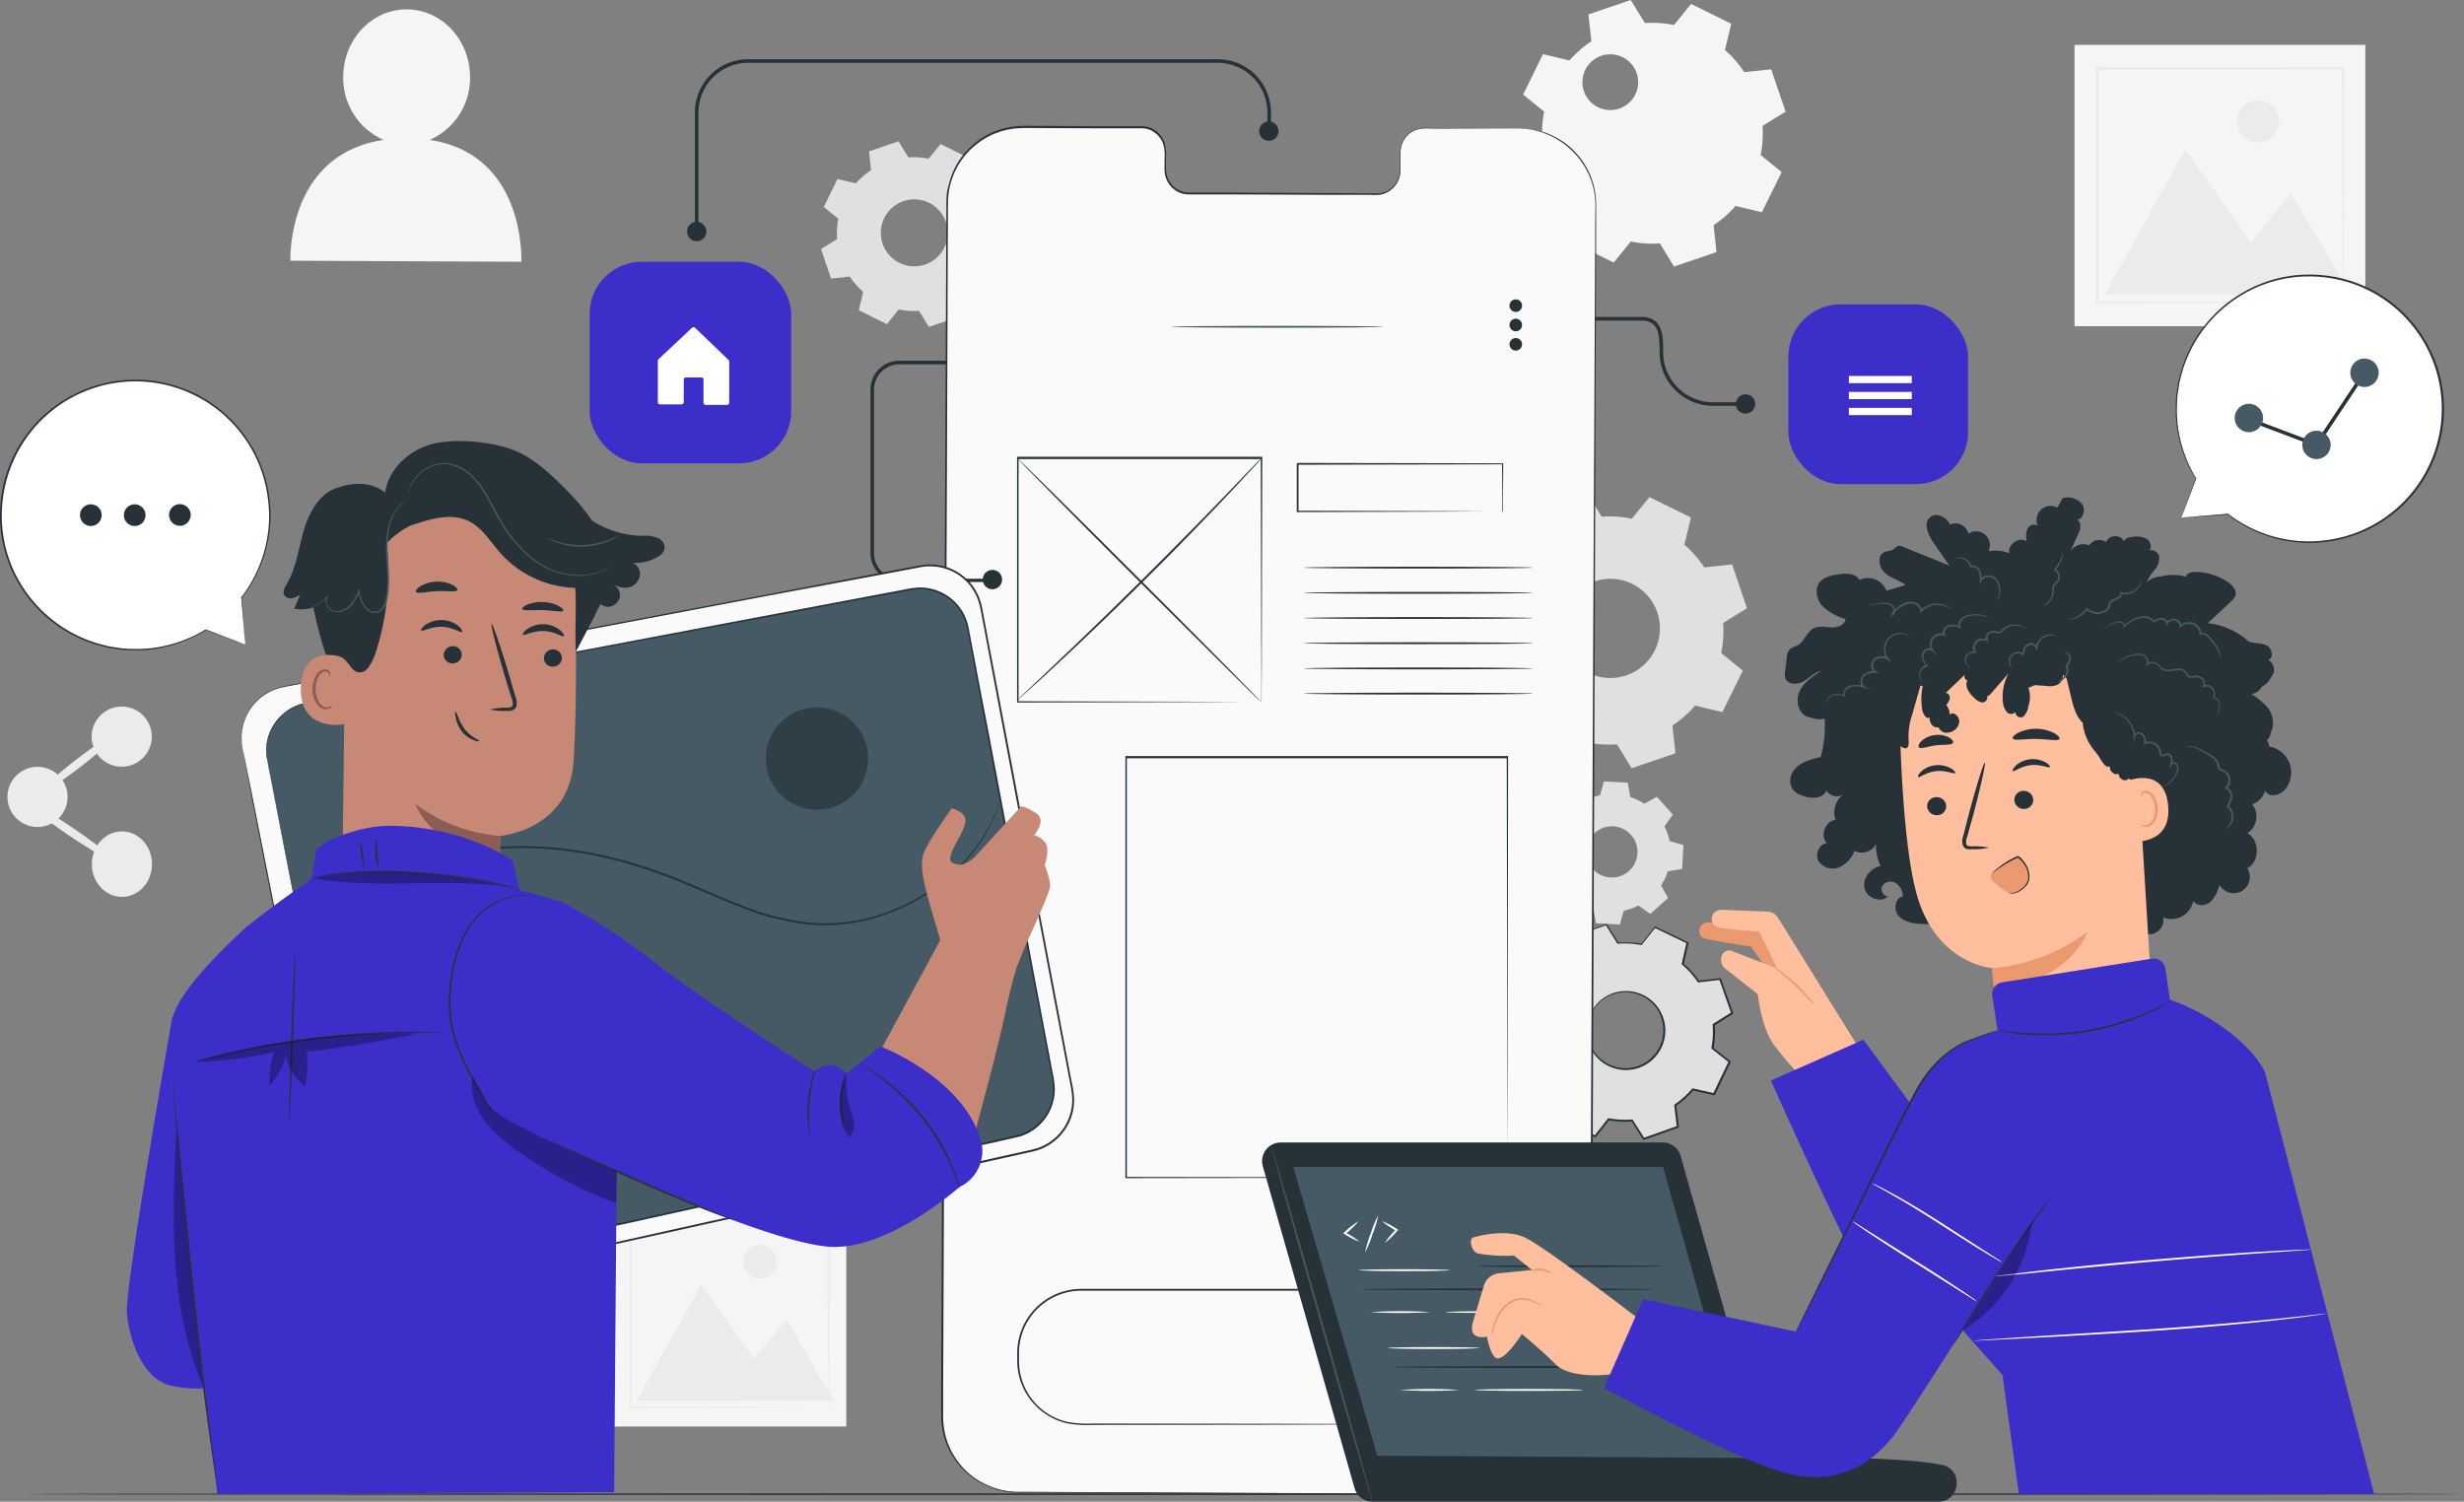 <svg xmlns="http://www.w3.org/2000/svg" width="558" height="340.085" viewBox="0 0 558 340.085">
  <rect x="0" y="0" width="558" height="340.085" fill="#808080" stroke="none"/>
  <g id="Product_Development" data-name="Product Development" transform="translate(-29.916 -43)">
    <g id="freepik--background-complete--inject-22" transform="translate(31.505 43)">
      <rect id="Rectangle_169" data-name="Rectangle 169" width="65.857" height="63.717" transform="translate(468.212 10.162)" fill="#f5f5f5"/>
      <path id="Path_553" data-name="Path 553" d="M613.42,117.28l18.216-32.79,14.908,20.961L655.6,94.317l13.47,22.963Z" transform="translate(-138.354 -50.598)" fill="#ebebeb"/>
      <path id="Path_554" data-name="Path 554" d="M659.612,75.618a4.746,4.746,0,1,1-4.746-4.738A4.746,4.746,0,0,1,659.612,75.618Z" transform="translate(-145.074 -48.105)" fill="#ebebeb"/>
      <path id="Path_555" data-name="Path 555" d="M666.875,115.01v-3.872c0-2.524-.041-6.176-.073-10.816,0-9.312-.074-22.562-.131-38.475l.261.27-55.638.041c-.074.065.588-.588.31-.3v53.138l-.278-.27,40.24.139,11.347.074h4.093a.678.678,0,0,1-.237,0H663.06l-11.289.074-40.411.139H611V61.839l.319-.319h55.916v.27c-.057,15.986-.1,29.293-.131,38.647,0,4.615-.057,8.242-.074,10.758v3.529a.645.645,0,0,1-.155.286Z" transform="translate(-137.911 -46.391)" fill="#ebebeb"/>
      <rect id="Rectangle_170" data-name="Rectangle 170" width="53.032" height="51.3" transform="translate(137.031 271.769)" fill="#f5f5f5"/>
      <path id="Path_556" data-name="Path 556" d="M206.37,425.482l14.663-26.4,12,16.869,7.295-8.961,10.848,18.494Z" transform="translate(-63.816 -108.204)" fill="#ebebeb"/>
      <path id="Path_557" data-name="Path 557" d="M243.56,391.935a3.815,3.815,0,1,1-3.815-3.815A3.815,3.815,0,0,1,243.56,391.935Z" transform="translate(-69.229 -106.197)" fill="#ebebeb"/>
      <path id="Path_558" data-name="Path 558" d="M249.418,423.639a1.088,1.088,0,0,1,0-.212v-2.9c0-2.042,0-4.983-.057-8.716,0-7.491-.065-18.167-.114-30.976l.221.212-44.806.041c-.057.049.474-.474.253-.245h0v42.8l-.221-.221,32.389.114,9.141.057h.114l-9.084.057-32.536.114H204.5V380.85h0c-.229.221.3-.319.253-.261h45.018v.221c-.049,12.866-.082,23.583-.106,31.115,0,3.717-.049,6.641-.057,8.659v2.843a1.357,1.357,0,0,1-.188.212Z" transform="translate(-63.463 -104.817)" fill="#ebebeb"/>
      <path id="Path_559" data-name="Path 559" d="M460.449,271.705a13.352,13.352,0,0,1,1.536-3.186L460.4,265.66l4.035-3.611,2.671,1.9a13.223,13.223,0,0,1,3.333-1.168l.9-3.145,5.408.3.539,3.227a13.29,13.29,0,0,1,3.178,1.536l2.867-1.585,3.6,4.035-1.9,2.671a13.283,13.283,0,0,1,1.168,3.325l3.145.907-.31,5.408-3.219.539a13.612,13.612,0,0,1-1.536,3.178l1.585,2.867-4.035,3.6-2.671-1.9a13.225,13.225,0,0,1-3.333,1.168l-.9,3.145-5.408-.31-.539-3.227a13.468,13.468,0,0,1-3.186-1.528l-2.859,1.585-3.611-4.035,1.9-2.671a13.225,13.225,0,0,1-1.168-3.333l-3.145-.9.3-5.408Zm6.9,3.578a5.8,5.8,0,1,0,1.927-4.008,5.808,5.808,0,0,0-1.927,4.008Z" transform="translate(-109.696 -82.67)" fill="#e0e0e0"/>
      <path id="Path_560" data-name="Path 560" d="M449.64,193.821a25.617,25.617,0,0,1,5.138-4.509l-.662-6.3,9.925-3.374,3.308,5.4a25.618,25.618,0,0,1,6.821.449l3.986-4.9,9.4,4.64-1.479,6.151a25.767,25.767,0,0,1,4.5,5.138l6.306-.662,3.366,9.925-5.4,3.317a25.569,25.569,0,0,1-.441,6.813l4.9,3.986-4.632,9.4-6.159-1.479a25.617,25.617,0,0,1-5.138,4.509l.662,6.3L474.131,242l-3.317-5.4a25.9,25.9,0,0,1-6.813-.449l-3.986,4.9-9.4-4.64,1.47-6.151a26.026,26.026,0,0,1-4.5-5.138l-6.3.662-3.374-9.925,5.4-3.317a25.912,25.912,0,0,1,.441-6.813l-4.9-3.986,4.632-9.4Zm9.582,11.559a11.232,11.232,0,1,0,6.467-5.679,11.24,11.24,0,0,0-6.467,5.679Z" transform="translate(-106.215 -68.021)" fill="#e0e0e0"/>
      <path id="Path_561" data-name="Path 561" d="M265.387,91.738A17.229,17.229,0,0,1,268.85,88.7l-.449-4.248,6.666-2.271,2.238,3.643a17.065,17.065,0,0,1,4.591.294l2.688-3.317,6.339,3.12-.988,4.158a17.227,17.227,0,0,1,3.1,3.464l4.248-.449,2.271,6.69-3.643,2.238a17.157,17.157,0,0,1-.3,4.6l3.325,2.688-3.129,6.339-4.15-1a17.685,17.685,0,0,1-3.464,3.039l.441,4.248-6.69,2.271-2.23-3.643a17.441,17.441,0,0,1-4.6-.294l-2.688,3.317-6.347-3.161,1-4.15a16.976,16.976,0,0,1-3.039-3.464l-4.248.449-2.271-6.69,3.635-2.238a17.5,17.5,0,0,1,.3-4.6l-3.317-2.688,3.121-6.339,4.158,1Zm6.453,7.818a7.581,7.581,0,1,0,10.154-3.447A7.581,7.581,0,0,0,271.84,99.555Z" transform="translate(-73.183 -50.175)" fill="#e0e0e0"/>
      <path id="Path_562" data-name="Path 562" d="M462.451,56.707a24.458,24.458,0,0,1,4.975-4.362l-.678-6.078L476.338,43l3.21,5.228a24.915,24.915,0,0,1,6.592.425L490,43.89l9.1,4.485-1.43,5.963a24.638,24.638,0,0,1,4.37,5l6.1-.645,3.268,9.607-5.22,3.21a25,25,0,0,1-.433,6.6l4.762,3.856-4.485,9.1-5.963-1.43A24.891,24.891,0,0,1,495.11,94l.637,6.094-9.607,3.268-3.2-5.228a24.979,24.979,0,0,1-6.6-.433l-3.856,4.762-9.1-4.485,1.43-5.955a24.9,24.9,0,0,1-4.362-4.975l-6.1.637-3.268-9.607,5.228-3.2a24.637,24.637,0,0,1,.425-6.6l-4.762-3.856,4.485-9.165,5.963,1.43Zm9.272,11.216a6.312,6.312,0,1,0-.033,0Z" transform="translate(-108.627 -43)" fill="#f5f5f5"/>
      <path id="Path_563" data-name="Path 563" d="M141.985,75.163a15.325,15.325,0,0,0,9.125-14.173c0-8.463-6.372-15.349-14.3-15.39s-14.393,6.8-14.426,15.259a15.284,15.284,0,0,0,9.149,14.3c-22.1,3.333-21.1,27.357-21.1,27.357l52.281.245S163.9,78.471,141.985,75.163Z" transform="translate(-46.247 -43.476)" fill="#f5f5f5"/>
      <circle id="Ellipse_10" data-name="Ellipse 10" cx="6.813" cy="6.813" r="6.813" transform="matrix(0.014, -1, 1, 0.014, 0, 187.19)" fill="#ebebeb"/>
      <circle id="Ellipse_11" data-name="Ellipse 11" cx="6.813" cy="6.813" r="6.813" transform="translate(19.163 160.011)" fill="#ebebeb"/>
      <ellipse id="Ellipse_12" data-name="Ellipse 12" cx="6.813" cy="7.417" rx="6.813" ry="7.417" transform="translate(19.198 188.294) rotate(-0.08)" fill="#ebebeb"/>
      <path id="Path_564" data-name="Path 564" d="M56.945,278.571c-.294.433-4.828-2.14-10.121-5.718s-9.361-6.878-9.067-7.3,4.82,2.14,10.121,5.718S57.239,278.162,56.945,278.571Z" transform="translate(-32.938 -83.744)" fill="#ebebeb"/>
      <path id="Path_565" data-name="Path 565" d="M58.148,246.62c.31.408-3.186,3.651-7.818,7.246s-8.651,6.167-8.986,5.759,3.186-3.651,7.818-7.246S57.83,246.212,58.148,246.62Z" transform="translate(-33.594 -80.278)" fill="#ebebeb"/>
    </g>
    <g id="freepik--Table--inject-22" transform="translate(35.752 381.19)">
      <path id="Path_566" data-name="Path 566" d="M589.224,457.172c0,.114-123.611.212-276.058.212s-276.107-.1-276.107-.212S160.63,457,313.118,457,589.224,457.057,589.224,457.172Z" transform="translate(-37.06 -457)" fill="#263238"/>
    </g>
    <g id="freepik--Gear--inject-22" transform="translate(373.492 252.285)">
      <path id="Path_567" data-name="Path 567" d="M459.66,310.561A20.236,20.236,0,0,1,463.63,307l-.58-4.9,7.7-2.728,2.639,4.182a19.759,19.759,0,0,1,5.318.278l3.063-3.88,7.352,3.521-1.086,4.82a20.194,20.194,0,0,1,3.562,3.962l4.9-.58,2.72,7.711-4.15,2.63a20.1,20.1,0,0,1-.278,5.318l3.872,3.063-3.521,7.352-4.8-1.1a20.02,20.02,0,0,1-3.97,3.57l.58,4.9-7.7,2.728-2.639-4.174a20.111,20.111,0,0,1-5.318-.286l-3.063,3.88-7.352-3.521,1.086-4.82a19.964,19.964,0,0,1-3.562-3.962l-4.9.58-2.72-7.7,4.174-2.639a20.161,20.161,0,0,1,.278-5.326l-3.872-3.055,3.521-7.352,4.811,1.086Zm7.589,8.929a8.765,8.765,0,1,0,11.69-4.084,8.765,8.765,0,0,0-11.69,4.084Z" transform="translate(-450.559 -299.231)" fill="#e0e0e0"/>
      <path id="Path_568" data-name="Path 568" d="M459.66,310.561A20.236,20.236,0,0,1,463.63,307l-.58-4.9,7.7-2.728,2.639,4.182a19.759,19.759,0,0,1,5.318.278l3.063-3.88,7.352,3.521-1.086,4.82a20.194,20.194,0,0,1,3.562,3.962l4.9-.58,2.72,7.711-4.15,2.63a20.1,20.1,0,0,1-.278,5.318l3.872,3.063-3.521,7.352-4.8-1.1a20.02,20.02,0,0,1-3.97,3.57l.58,4.9-7.7,2.728-2.639-4.174a20.111,20.111,0,0,1-5.318-.286l-3.063,3.88-7.352-3.521,1.086-4.82a19.964,19.964,0,0,1-3.562-3.962l-4.9.58-2.72-7.7,4.174-2.639a20.161,20.161,0,0,1,.278-5.326l-3.872-3.055,3.521-7.352,4.811,1.086Zm7.589,8.929a8.765,8.765,0,1,0,11.69-4.084,8.765,8.765,0,0,0-11.69,4.084Z" transform="translate(-450.559 -299.231)" fill="none"/>
      <path id="Path_569" data-name="Path 569" d="M470.723,322.856a6.732,6.732,0,0,1,1.1-1.862,8.691,8.691,0,0,1,4.991-3.039,8.814,8.814,0,0,1,4.084.082,8.942,8.942,0,0,1,1.969,16.542,8.438,8.438,0,0,1-2.54.9,8.307,8.307,0,0,1-2.573.114,8.876,8.876,0,0,1-7.8-10.685,6.692,6.692,0,0,1,.76-2.034,16.839,16.839,0,0,0-.6,2.067,8.741,8.741,0,0,0,.817,5.645,8.6,8.6,0,0,0,6.829,4.591,8.069,8.069,0,0,0,2.451-.123,7.973,7.973,0,0,0,2.41-.866,8.52,8.52,0,0,0,4.362-9.133,8.1,8.1,0,0,0-.817-2.451,7.752,7.752,0,0,0-1.446-1.993,8.618,8.618,0,0,0-3.9-2.287,8.488,8.488,0,0,0-3.954-.131,8.725,8.725,0,0,0-4.9,2.892,18.451,18.451,0,0,0-1.242,1.773Z" transform="translate(-454.034 -302.597)" fill="#263238"/>
      <path id="Path_570" data-name="Path 570" d="M459.61,310.53l-.3-.049-.915-.2-3.611-.776.074-.041c-.89,1.9-2.067,4.379-3.48,7.393v-.131l3.888,3.047.057.049v.074a20.006,20.006,0,0,0-.327,5.277v.09l-.073.041-4.166,2.647.057-.18,2.745,7.7-.18-.106,4.9-.588h.1l.065.09a19.709,19.709,0,0,0,3.537,3.921l.082.073v.106l-1.078,4.82-.106-.212,7.352,3.513-.237.057,3.055-3.88.074-.1h.123a19.606,19.606,0,0,0,5.269.27h.122l.065.106c.817,1.307,1.732,2.737,2.639,4.174l-.245-.082,7.711-2.728-.139.221c-.188-1.544-.384-3.219-.58-4.9V340.1l.106-.073a19.727,19.727,0,0,0,3.913-3.521h0l.082-.1h.123l4.82,1.086-.237.123q1.773-3.733,3.521-7.352l.057.253-3.872-3.063-.1-.074v-.131a20.023,20.023,0,0,0,.278-5.261v-.131l.106-.065,4.182-2.63-.082.237q-1.4-3.946-2.72-7.711l.2.131-4.9.572h-.114l-.065-.1a20.1,20.1,0,0,0-3.529-3.929l-.082-.073v-.106c.376-1.634.735-3.268,1.095-4.811l.1.2-7.352-3.537.2-.041-3.072,3.872-.057.065h-.09a19.891,19.891,0,0,0-5.285-.286h-.082l-.049-.074-2.622-4.182.147.049-7.711,2.7.057-.1c.221,1.961.4,3.57.555,4.9v.041h0a20.816,20.816,0,0,0-3.088,2.549l-.686.719c-.147.163-.229.237-.229.237l.2-.261c.147-.163.359-.417.662-.743a19.56,19.56,0,0,1,3.063-2.614v.065c-.163-1.34-.359-2.949-.6-4.9v-.074h.073l7.7-2.753h.1l.049.082c.817,1.291,1.691,2.655,2.647,4.174l-.123-.065a20.1,20.1,0,0,1,5.359.27l-.147.049,3.047-3.88.082-.106.123.057,7.352,3.513.131.057v.139l-1.078,4.82-.065-.18a20.112,20.112,0,0,1,3.578,3.978l-.18-.082,4.9-.58h.155l.049.147,2.737,7.711.049.147-.131.09-4.182,2.639.1-.188a20.188,20.188,0,0,1-.278,5.375l-.074-.2,3.872,3.055.131.106-.065.155q-1.74,3.643-3.521,7.352l-.074.155-.163-.041-4.82-1.086.2-.073h0a20.6,20.6,0,0,1-4,3.594l.09-.2c.2,1.683.4,3.357.58,4.9v.172l-.155.057-7.711,2.737-.155.057-.09-.139-2.63-4.182.188.1a20.722,20.722,0,0,1-5.375-.286l.2-.074-3.063,3.872-.1.122-.139-.065-7.352-3.529-.139-.065v-.147c.384-1.675.76-3.325,1.095-4.82l.065.18a19.948,19.948,0,0,1-3.594-4l.172.082-4.9.564H453.3l-.041-.123q-1.421-4.084-2.712-7.711l-.041-.114.106-.065,4.182-2.63-.065.131a20.51,20.51,0,0,1,.294-5.359l.049.123-3.872-3.072-.065-.057.041-.074,3.553-7.352v-.049h.057l3.562.817.923.221Z" transform="translate(-450.51 -299.2)" fill="#263238"/>
    </g>
    <g id="freepik--Screen--inject-22" transform="translate(243.049 71.492)">
      <path id="Path_571" data-name="Path 571" d="M422.019,78.531l-21.852-.106a5.432,5.432,0,0,0-5.326,5.506v3.954a5.424,5.424,0,0,1-5.326,5.506l-42.584-.2a5.424,5.424,0,0,1-5.261-5.555V83.718a5.416,5.416,0,0,0-5.277-5.547h-7.687L309.559,78A17.155,17.155,0,0,0,292.29,95.073l-1.16,274.963a17.155,17.155,0,0,0,17.106,17.22l112.452.515A17.155,17.155,0,0,0,437.957,370.7l1.168-274.955A17.155,17.155,0,0,0,422.019,78.531Z" transform="translate(-290.882 -77.901)" fill="#fafafa"/>
      <path id="Path_572" data-name="Path 572" d="M421.964,78.509h.58a13.239,13.239,0,0,1,1.74.147,16.158,16.158,0,0,1,6.429,2.238,16.337,16.337,0,0,1,3.9,3.178,17.155,17.155,0,0,1,3.268,5.13,17.735,17.735,0,0,1,1.266,6.96v8.1c-.082,22.873-.2,55.932-.343,96.8s-.351,89.53-.564,143.567q-.049,10.121-.082,20.5v5.2a17.236,17.236,0,0,1-6.658,13.887,16.967,16.967,0,0,1-4.681,2.606,18.824,18.824,0,0,1-2.59.76,18.54,18.54,0,0,1-2.688.3c-3.586.074-7.164,0-10.775,0l-21.852-.106-44.847-.2-22.93-.106-11.583-.057a18.192,18.192,0,0,1-11.24-3.112,17.539,17.539,0,0,1-6.78-9.378,18.885,18.885,0,0,1-.7-5.8v-5.784q.049-11.551.1-22.946.1-22.783.2-44.855c.131-29.408.253-57.77.368-84.792s.237-52.7.351-76.73q.074-18.029.155-34.775V95.092c.041-.694.049-1.389.131-2.075a15.524,15.524,0,0,1,.466-1.969,17.032,17.032,0,0,1,3.725-7.189,17.841,17.841,0,0,1,6.429-4.656c.629-.212,1.233-.474,1.863-.637a15.854,15.854,0,0,1,1.92-.433,14.017,14.017,0,0,1,1.936-.2c.645,0,1.291-.057,1.928-.049l14.957.082h10.717a5.367,5.367,0,0,1,3.341,1.029,5.637,5.637,0,0,1,2.018,2.8,10.155,10.155,0,0,1,.294,3.382v1.634a9.8,9.8,0,0,0,.074,1.634,5.383,5.383,0,0,0,1.34,2.851,5.2,5.2,0,0,0,2.671,1.577,7.066,7.066,0,0,0,1.56.123h7.785l22.628.123,9.974.057H390.1a5.147,5.147,0,0,0,2.1-.752,5.432,5.432,0,0,0,2.4-3.472,9.888,9.888,0,0,0,.114-1.985c0-.694,0-1.381,0-2.05a10.216,10.216,0,0,1,.106-2,5.851,5.851,0,0,1,.67-1.83,5.408,5.408,0,0,1,2.769-2.377,8.888,8.888,0,0,1,3.406-.327l11.126.065,6.845.057h-17.98a8.888,8.888,0,0,0-3.357.335,5.228,5.228,0,0,0-2.688,2.32,5.72,5.72,0,0,0-.654,1.781,10.519,10.519,0,0,0-.1,1.977v2.05a10.446,10.446,0,0,1-.131,2.124,5.62,5.62,0,0,1-2.467,3.594,5.26,5.26,0,0,1-2.181.817,22.759,22.759,0,0,1-2.361,0h-9.974l-22.62-.09h-7.793a7.688,7.688,0,0,1-1.634-.131,5.449,5.449,0,0,1-2.8-1.634,5.718,5.718,0,0,1-1.413-2.982,9.637,9.637,0,0,1-.065-1.675V85.354a9.681,9.681,0,0,0-.278-3.268,5.383,5.383,0,0,0-1.928-2.671,5.089,5.089,0,0,0-3.178-.972H325.31l-14.949-.065c-.645,0-1.283,0-1.912.049a13.43,13.43,0,0,0-1.9.2,16.437,16.437,0,0,0-1.879.425c-.621.163-1.217.425-1.83.629a17.571,17.571,0,0,0-6.315,4.575,16.763,16.763,0,0,0-3.651,7.066c-.711,2.622-.457,5.416-.523,8.169q-.065,16.722-.131,34.767c-.1,24.033-.2,49.707-.31,76.73s-.221,55.393-.343,84.8q-.1,22.056-.188,44.847-.049,11.4-.1,22.946v5.784a18.723,18.723,0,0,0,.686,5.718,17.155,17.155,0,0,0,6.617,9.157,17.759,17.759,0,0,0,10.914,3.022l11.583.057,22.938.106,44.839.2,21.852.106c3.6,0,7.2.074,10.758,0a18.794,18.794,0,0,0,2.622-.294,19.173,19.173,0,0,0,2.532-.743,16.468,16.468,0,0,0,4.566-2.541,16.7,16.7,0,0,0,5.792-8.471c1.037-3.325.637-6.862.743-10.309q0-10.383.09-20.512c.245-54.029.466-102.69.654-143.567s.368-73.936.474-96.8c0-2.851,0-5.555.049-8.087a17.482,17.482,0,0,0-1.233-6.911,17.936,17.936,0,0,0-13.47-10.791,13.889,13.889,0,0,0-1.74-.163Z" transform="translate(-290.826 -77.879)" fill="#263238"/>
      <path id="Path_573" data-name="Path 573" d="M406.662,431.027l.654-.057.817-.049,1.095-.18a13.888,13.888,0,0,0,6.584-3.129,14.009,14.009,0,0,0,5.016-10.113,19.078,19.078,0,0,0-.735-7.18,13.978,13.978,0,0,0-1.773-3.521,14.775,14.775,0,0,0-2.835-3.023,13.888,13.888,0,0,0-3.782-2.14,16.011,16.011,0,0,0-2.157-.645,16.341,16.341,0,0,0-2.287-.261c-3.121-.049-6.4,0-9.8,0H326.428a14.124,14.124,0,0,0-13.764,11.036c-.123.5-.172,1.021-.261,1.528a13.852,13.852,0,0,0-.09,1.544c0,1.046,0,2.083.065,3.1a14.116,14.116,0,0,0,10.971,12.531,25.552,25.552,0,0,0,5.718.351l40.387.049,27.227.065,7.4.041h0l-7.4.041-27.227.065-40.387.049a25.7,25.7,0,0,1-5.784-.351,14.549,14.549,0,0,1-11.3-12.792c-.074-1.054-.065-2.091-.065-3.129,0-.531.041-1.062.09-1.585a11.539,11.539,0,0,1,.261-1.577,14.549,14.549,0,0,1,14.181-11.371H397.48c3.382,0,6.633,0,9.8.041a15.848,15.848,0,0,1,2.344.278,15.6,15.6,0,0,1,2.206.662,14.45,14.45,0,0,1,3.856,2.2,14.941,14.941,0,0,1,2.884,3.1,14.516,14.516,0,0,1,1.8,3.594,19.328,19.328,0,0,1,.711,7.278,14.279,14.279,0,0,1-5.146,10.244,15.776,15.776,0,0,1-3.66,2.222,15.519,15.519,0,0,1-3.014.866l-1.111.155h-.817Z" transform="translate(-294.689 -136.923)" fill="#263238"/>
      <path id="Path_574" data-name="Path 574" d="M428.416,348.118v-6.911c0-4.493,0-11.061-.049-19.409,0-16.681-.057-40.46-.1-68.88l.188.188H342.023l.212-.212v95.2l-.18-.18,62.663.09,17.547.049h.106l-17.506.049-62.777.09H341.9V252.6h86.671v.327c-.041,28.468-.074,52.281-.1,68.994,0,8.332,0,14.892-.049,19.368v6.4C428.424,348,428.416,348.118,428.416,348.118Z" transform="translate(-300.179 -109.873)" fill="#263238"/>
      <path id="Path_575" data-name="Path 575" d="M402.612,133.552c0,.123-10.742.212-23.992.212s-24-.09-24-.212,10.742-.212,24-.212S402.612,133.438,402.612,133.552Z" transform="translate(-302.508 -88.035)" fill="#455a64"/>
      <path id="Path_576" data-name="Path 576" d="M451.233,127.413A1.421,1.421,0,1,1,449.82,126a1.421,1.421,0,0,1,1.413,1.413Z" transform="translate(-319.679 -86.691)" fill="#263238"/>
      <path id="Path_577" data-name="Path 577" d="M451.233,132.773a1.421,1.421,0,1,1-1.413-1.413,1.421,1.421,0,0,1,1.413,1.413Z" transform="translate(-319.679 -87.672)" fill="#263238"/>
      <path id="Path_578" data-name="Path 578" d="M451.233,138.133a1.421,1.421,0,1,1-1.413-1.413,1.421,1.421,0,0,1,1.413,1.413Z" transform="translate(-319.679 -88.654)" fill="#263238"/>
      <path id="Path_579" data-name="Path 579" d="M367.2,225.221V221.21c0-2.606,0-6.413-.049-11.248,0-9.664-.057-23.453-.09-39.986l.18.18H312l.212-.212v55.246l-.18-.188,40.027.1,11.24.049h.082l-11.208.049-40.109.09h-.188V169.64H367.4v.188c-.041,16.583-.074,30.413-.1,40.109,0,4.811,0,8.6-.049,11.2v3.692A1.794,1.794,0,0,1,367.2,225.221Z" transform="translate(-294.681 -94.682)" fill="#263238"/>
      <path id="Path_580" data-name="Path 580" d="M367.075,170.36a.98.98,0,0,1-.123.163l-.384.441-1.511,1.634c-1.323,1.446-3.268,3.521-5.653,6.061-4.8,5.081-11.526,12.025-19.107,19.532s-14.59,14.165-19.72,18.919c-2.565,2.377-4.656,4.289-6.11,5.6l-1.683,1.495-.441.384a.767.767,0,0,1-.163.114.711.711,0,0,1,.131-.147l.417-.417,1.634-1.552,6.02-5.718c5.073-4.8,12.041-11.494,19.605-19s14.336-14.41,19.189-19.442l5.718-5.963,1.568-1.634.417-.417Z" transform="translate(-294.736 -94.814)" fill="#263238"/>
      <path id="Path_581" data-name="Path 581" d="M367.216,225.3c-.082.082-12.515-12.253-27.774-27.472s-27.553-27.692-27.472-27.774,12.515,12.212,27.774,27.472S367.3,225.214,367.216,225.3Z" transform="translate(-294.698 -94.757)" fill="#263238"/>
      <path id="Path_582" data-name="Path 582" d="M435.956,182.384V179.5c0-1.871,0-4.566-.065-7.965l.123.123-46.415.09h0l.212-.212h0v10.832l-.212-.212,33.059.1,9.8.057h3.333a1.507,1.507,0,0,1,.245,0,.9.9,0,0,1-.212,0h-3.268l-9.737.057-33.206.1h-.2V171.552h0l.212-.212h0l46.415.09h.122v.123c0,3.431-.049,6.143-.065,8.038v2.639A.144.144,0,0,1,435.956,182.384Z" transform="translate(-308.878 -94.993)" fill="#263238"/>
      <path id="Path_583" data-name="Path 583" d="M443.281,200.322c0,.114-11.624.212-25.952.212s-25.969-.1-25.969-.212,11.624-.212,25.969-.212S443.281,200.208,443.281,200.322Z" transform="translate(-309.236 -100.262)" fill="#263238"/>
      <path id="Path_584" data-name="Path 584" d="M443.281,207.312c0,.114-11.624.212-25.952.212s-25.969-.1-25.969-.212,11.624-.212,25.969-.212S443.281,207.19,443.281,207.312Z" transform="translate(-309.236 -101.542)" fill="#263238"/>
      <path id="Path_585" data-name="Path 585" d="M443.281,214.292c0,.114-11.624.212-25.952.212s-25.969-.1-25.969-.212,11.624-.212,25.969-.212S443.281,214.178,443.281,214.292Z" transform="translate(-309.236 -102.82)" fill="#263238"/>
      <path id="Path_586" data-name="Path 586" d="M443.281,221.272c0,.123-11.624.212-25.952.212s-25.969-.09-25.969-.212,11.624-.212,25.969-.212S443.281,221.158,443.281,221.272Z" transform="translate(-309.236 -104.098)" fill="#263238"/>
      <path id="Path_587" data-name="Path 587" d="M443.281,228.262c0,.114-11.624.212-25.952.212s-25.969-.1-25.969-.212,11.624-.212,25.969-.212S443.281,228.148,443.281,228.262Z" transform="translate(-309.236 -105.378)" fill="#263238"/>
      <path id="Path_588" data-name="Path 588" d="M443.281,235.242c0,.123-11.624.212-25.952.212s-25.969-.09-25.969-.212,11.624-.212,25.969-.212S443.281,235.128,443.281,235.242Z" transform="translate(-309.236 -106.656)" fill="#263238"/>
    </g>
    <g id="freepik--Icons--inject-22" transform="translate(163.447 56.413)">
      <path id="Path_589" data-name="Path 589" d="M515.518,154.509a2.189,2.189,0,1,1-2.189-2.189A2.189,2.189,0,0,1,515.518,154.509Z" transform="translate(-251.567 -76.432)" fill="#263238"/>
      <path id="Path_590" data-name="Path 590" d="M506.191,151h-7.352a12.123,12.123,0,0,1-12.106-12.114c0-4.378-.294-7.2-4.207-7.2H472.16v-.817h10.358c5.024,0,5.024,4.231,5.024,7.965a11.322,11.322,0,0,0,11.3,11.355h7.352Z" transform="translate(-244.429 -72.502)" fill="#263238"/>
      <rect id="Rectangle_171" data-name="Rectangle 171" width="45.639" height="45.639" rx="11.78" transform="translate(0 45.876)" fill="#3c2ec8"/>
      <path id="Path_591" data-name="Path 591" d="M212.809,151.2h4.828a.515.515,0,0,0,.515-.507V145.6a.515.515,0,0,1,.515-.515h3.439a.515.515,0,0,1,.515.515v5.2a.515.515,0,0,0,.515.515h4.8a.515.515,0,0,0,.515-.515V141.51a.523.523,0,0,0-.155-.376l-7.581-7.287a.5.5,0,0,0-.7,0l-7.572,7.107a.49.49,0,0,0-.163.376v9.37a.515.515,0,0,0,.539.5Z" transform="translate(-196.839 -73.022)" fill="#fff"/>
      <rect id="Rectangle_172" data-name="Rectangle 172" width="40.697" height="40.697" rx="11.78" transform="translate(271.467 55.524)" fill="#3c2ec8"/>
      <rect id="Rectangle_173" data-name="Rectangle 173" width="14.255" height="1.634" transform="translate(285.158 71.731)" fill="#fff"/>
      <rect id="Rectangle_174" data-name="Rectangle 174" width="14.255" height="1.634" transform="translate(285.158 75.341)" fill="#fff"/>
      <rect id="Rectangle_175" data-name="Rectangle 175" width="14.255" height="1.634" transform="translate(285.158 78.96)" fill="#fff"/>
      <path id="Path_592" data-name="Path 592" d="M224.758,106.7a2.189,2.189,0,1,1-2.189-2.189A2.189,2.189,0,0,1,224.758,106.7Z" transform="translate(-198.324 -67.677)" fill="#263238"/>
      <path id="Path_593" data-name="Path 593" d="M383.369,78.859a2.189,2.189,0,1,1-2.189-2.189A2.189,2.189,0,0,1,383.369,78.859Z" transform="translate(-227.368 -62.579)" fill="#263238"/>
      <path id="Path_594" data-name="Path 594" d="M223.377,97.552h-.817v-26.1A12.049,12.049,0,0,1,234.593,59.42H340.984a12.049,12.049,0,0,1,12.033,12.033V75.7H352.2V71.453a11.232,11.232,0,0,0-11.216-11.216H234.593a11.232,11.232,0,0,0-11.216,11.216Z" transform="translate(-198.723 -59.42)" fill="#263238"/>
      <path id="Path_595" data-name="Path 595" d="M306.739,203.214a2.189,2.189,0,1,1-.644-1.576A2.189,2.189,0,0,1,306.739,203.214Z" transform="translate(-213.336 -85.346)" fill="#263238"/>
      <path id="Path_596" data-name="Path 596" d="M299.069,193.124h-21.3a6.535,6.535,0,0,1-6.535-6.535V149.535A6.535,6.535,0,0,1,277.765,143H288.5v.817H277.765a5.718,5.718,0,0,0-5.718,5.718v37.119a5.718,5.718,0,0,0,5.718,5.718h21.3Z" transform="translate(-207.636 -74.725)" fill="#263238"/>
    </g>
    <g id="freepik--speech-bubble-2--inject-22" transform="translate(522.629 105.18)">
      <path id="Path_597" data-name="Path 597" d="M634.367,174.212l3.317-8.88a30.225,30.225,0,1,1,7.246,8.063h0Z" transform="translate(-633.099 -119.145)" fill="#fff"/>
      <path id="Path_598" data-name="Path 598" d="M634.346,174.186l.7-.065,2.034-.18,7.826-.654-.065.155h0a.09.09,0,0,1,0-.131.1.1,0,0,1,.114,0,30.225,30.225,0,0,0,13.666,5.873,28.5,28.5,0,0,0,4.648.368,32.733,32.733,0,0,0,4.958-.433,30,30,0,0,0,6.029-57.541,30.617,30.617,0,0,0-13.675-1.928,29.612,29.612,0,0,0-12.368,3.995,30.225,30.225,0,0,0-13.773,17.873l-.319,1.25a7.979,7.979,0,0,0-.261,1.242c-.131.817-.253,1.634-.384,2.451a43.3,43.3,0,0,0-.114,4.681,30.126,30.126,0,0,0,4.362,14.148.082.082,0,0,1,0,.074L635.22,171.9l-.653,1.7c-.147.384-.237.588-.237.588s.057-.188.2-.564.343-.956.613-1.691l2.451-6.649v.074a30.12,30.12,0,0,1-4.485-14.222,42.113,42.113,0,0,1,.1-4.73l.368-2.451a8.4,8.4,0,0,1,.261-1.242c.106-.417.212-.817.327-1.258a30.364,30.364,0,0,1,13.887-18.127,29.939,29.939,0,0,1,12.531-4.084,30.943,30.943,0,0,1,13.887,1.944,30.223,30.223,0,0,1,11.926,8.455,13.782,13.782,0,0,1,1.152,1.43l1.095,1.47.948,1.56a12.074,12.074,0,0,1,.874,1.593c.27.539.531,1.086.817,1.634a17.334,17.334,0,0,1,.654,1.675c.2.564.433,1.111.6,1.683l.441,1.724a29.946,29.946,0,0,1,.123,13.715,30.339,30.339,0,0,1-24.8,23.347,34.411,34.411,0,0,1-5.016.417,30.737,30.737,0,0,1-4.681-.392,30.224,30.224,0,0,1-13.74-6.012l.131-.131h0a.09.09,0,0,1,0,.131h-.049l-7.907.547-2.01.131Z" transform="translate(-633.078 -119.118)" fill="#263238"/>
      <path id="Path_599" data-name="Path 599" d="M668.791,163.117l-15.611-5.89.294-.76,15,5.661,10.7-16.068.678.457Z" transform="translate(-636.759 -124.052)" fill="#263238"/>
      <circle id="Ellipse_13" data-name="Ellipse 13" cx="3.219" cy="3.219" r="3.219" transform="translate(13.35 29.262)" fill="#455a64"/>
      <circle id="Ellipse_14" data-name="Ellipse 14" cx="3.219" cy="3.219" r="3.219" transform="translate(28.658 35.356)" fill="#455a64"/>
      <circle id="Ellipse_15" data-name="Ellipse 15" cx="3.219" cy="3.219" r="3.219" transform="translate(39.531 19.018)" fill="#455a64"/>
    </g>
    <g id="freepik--speech-bubble-1--inject-22" transform="translate(29.916 128.984)">
      <path id="Path_600" data-name="Path 600" d="M85.484,208.264,76.5,204.923a30.494,30.494,0,1,1,8.169-7.3h0Z" transform="translate(-29.949 -148.286)" fill="#fff"/>
      <path id="Path_601" data-name="Path 601" d="M85.451,208.235a5.558,5.558,0,0,0-.065-.7c-.065-.457-.1-1.16-.18-2.05-.147-1.805-.368-4.452-.654-7.9l.147.074h0a.09.09,0,1,1-.139-.114,30.47,30.47,0,0,0,5.931-13.789,29.01,29.01,0,0,0,.368-4.689,33.166,33.166,0,0,0-.433-5,30.225,30.225,0,0,0-58.04-6.078,30.756,30.756,0,0,0-1.952,13.781,29.841,29.841,0,0,0,4.027,12.482,30.527,30.527,0,0,0,8.169,9.043,30.069,30.069,0,0,0,9.909,4.844l1.258.327a8.1,8.1,0,0,0,1.25.27l2.451.376a42.092,42.092,0,0,0,4.722.123,30.421,30.421,0,0,0,14.263-4.4.1.1,0,0,1,.082,0l6.609,2.524,1.724.662.588.237s-.188-.057-.564-.2l-1.707-.613L76.5,204.992h.049A30.356,30.356,0,0,1,62.2,209.518a42.857,42.857,0,0,1-4.771-.1l-2.492-.376a8.5,8.5,0,0,1-1.266-.261l-1.274-.327a30.461,30.461,0,0,1-10.031-4.9,30.813,30.813,0,0,1-8.242-9.133,30.053,30.053,0,0,1-4.084-12.637A31.042,31.042,0,0,1,32,167.808a30.372,30.372,0,0,1,8.52-12.074,14.337,14.337,0,0,1,1.43-1.152l1.487-1.1,1.568-.956a13.89,13.89,0,0,1,1.634-.882l1.634-.817c.539-.278,1.127-.433,1.691-.662a16.8,16.8,0,0,1,1.7-.6l1.74-.441A30.135,30.135,0,0,1,67.243,149a30.576,30.576,0,0,1,23.518,24.972,33.964,33.964,0,0,1,.425,5.057,30.609,30.609,0,0,1-6.47,18.617l-.139-.131h0a.09.09,0,0,1,.131,0s0,0,0,.057c.237,3.472.417,6.151.539,7.973.065.882.106,1.552.139,2.018S85.451,208.235,85.451,208.235Z" transform="translate(-29.916 -148.258)" fill="#263238"/>
      <path id="Path_602" data-name="Path 602" d="M57,185.271a2.451,2.451,0,1,1-.732-1.747A2.451,2.451,0,0,1,57,185.271Z" transform="translate(-33.978 -154.587)" fill="#263238"/>
      <path id="Path_603" data-name="Path 603" d="M69.161,185.271a2.451,2.451,0,1,1-2.451-2.451,2.451,2.451,0,0,1,2.451,2.451Z" transform="translate(-36.205 -154.587)" fill="#263238"/>
      <path id="Path_604" data-name="Path 604" d="M81.372,184.02a2.451,2.451,0,1,1-1.5-1.168A2.451,2.451,0,0,1,81.372,184.02Z" transform="translate(-38.498 -154.577)" fill="#263238"/>
    </g>
    <g id="freepik--character-2--inject-22" transform="translate(315.733 155.683)">
      <path id="Path_605" data-name="Path 605" d="M492.931,427.884c-3.268-11.8-15.039-53.424-18.347-65.081a4.2,4.2,0,0,0-4.044-3.063H384.048a4.207,4.207,0,0,0-4.084,5.359l20.782,72.931a4.207,4.207,0,0,0,4.044,3.055h128.1c5.024,0,5.833-7.238.923-8.316l-.294-.057c-7.769-1.634-28.509-1.74-36.539-1.732a4.2,4.2,0,0,1-4.052-3.1Z" transform="translate(-379.803 -213.684)" fill="#263238"/>
      <path id="Path_606" data-name="Path 606" d="M388.45,366.52l19.017,65.392,83.24.515L472.189,366.52Z" transform="translate(-381.387 -214.925)" fill="#455a64"/>
      <path id="Path_607" data-name="Path 607" d="M427.25,395.092c0,.114-4.64.212-10.35.212s-10.35-.1-10.35-.212,4.632-.212,10.35-.212S427.25,394.978,427.25,395.092Z" transform="translate(-384.701 -220.119)" fill="#fff"/>
      <path id="Path_608" data-name="Path 608" d="M423.414,406.712a108.075,108.075,0,0,1-13.544,0,108.066,108.066,0,0,1,13.544,0Z" transform="translate(-385.309 -222.246)" fill="#fff"/>
      <path id="Path_609" data-name="Path 609" d="M455.2,406.712c0,.123-5.5.212-12.253.212s-12.253-.09-12.253-.212,5.5-.212,12.253-.212S455.2,406.6,455.2,406.712Z" transform="translate(-389.121 -222.246)" fill="#fff"/>
      <path id="Path_610" data-name="Path 610" d="M406,386.233a18.108,18.108,0,0,1-3.447-1.789l-.253-.155.221-.188.1-.09a19.313,19.313,0,0,1,3.153-2.451,18.866,18.866,0,0,1-2.9,2.81l-.09.082v-.343A18.388,18.388,0,0,1,406,386.233Z" transform="translate(-383.923 -217.679)" fill="#fff"/>
      <path id="Path_611" data-name="Path 611" d="M413,381.53a18.5,18.5,0,0,1,3.488,1.822l.229.131-.18.2-.041.049a19.827,19.827,0,0,1-2.859,2.8,18.793,18.793,0,0,1,2.541-3.088l.049-.049.049.327A18.79,18.79,0,0,1,413,381.53Z" transform="translate(-385.882 -217.674)" fill="#fff"/>
      <path id="Path_612" data-name="Path 612" d="M411.332,379.89a23.174,23.174,0,0,1-1.291,4.28,22.725,22.725,0,0,1-1.691,4.133,24.811,24.811,0,0,1,1.291-4.28A24.2,24.2,0,0,1,411.332,379.89Z" transform="translate(-385.031 -217.374)" fill="#fff"/>
      <path id="Path_613" data-name="Path 613" d="M481.5,394c0,.122-9.492.212-21.19.212s-21.19-.09-21.19-.212,9.484-.212,21.19-.212S481.5,393.888,481.5,394Z" transform="translate(-390.665 -219.919)" fill="#263238"/>
      <path id="Path_614" data-name="Path 614" d="M473.589,400.4c0,.123-14.81.212-33.076.212s-33.084-.09-33.084-.212,14.81-.212,33.084-.212S473.589,400.288,473.589,400.4Z" transform="translate(-384.862 -221.091)" fill="#263238"/>
      <path id="Path_615" data-name="Path 615" d="M435.36,416.672c0,.114-4.632.212-10.35.212s-10.35-.1-10.35-.212,4.632-.212,10.35-.212S435.36,416.55,435.36,416.672Z" transform="translate(-386.186 -224.07)" fill="#fff"/>
      <path id="Path_616" data-name="Path 616" d="M431.5,428.292a104.065,104.065,0,0,1-13.544,0,108.061,108.061,0,0,1,13.544,0Z" transform="translate(-386.79 -226.198)" fill="#fff"/>
      <path id="Path_617" data-name="Path 617" d="M463.286,428.292c0,.123-5.5.221-12.253.221s-12.253-.1-12.253-.221,5.5-.212,12.253-.212S463.286,428.178,463.286,428.292Z" transform="translate(-390.603 -226.198)" fill="#fff"/>
      <path id="Path_618" data-name="Path 618" d="M481.679,421.952c0,.123-14.81.212-33.076.212s-33.084-.09-33.084-.212,14.81-.212,33.084-.212S481.679,421.863,481.679,421.952Z" transform="translate(-386.343 -225.037)" fill="#263238"/>
      <path id="Path_619" data-name="Path 619" d="M405.266,441.3c-.114,0-5.326-17.971-11.632-40.125S382.3,360.987,382.41,360.93s5.318,17.931,11.632,40.133S405.38,441.27,405.266,441.3Z" transform="translate(-380.28 -213.902)" fill="#455a64"/>
      <path id="Path_620" data-name="Path 620" d="M438.089,385.893s7.091-2.279,11.91,0,29.13,21.027,29.13,21.027l-4.084,14.434-5.547-4.517s-9.116,1.266-12.662-2.279-7.605-6.837-7.605-6.837-3.651,5.833-5.62,5.49c-1.454-.245-2.3-4.9-2.3-4.9s-4.28,1.086-3.219-3.137l2.532-8.389a3.921,3.921,0,0,1,3.366-2.818l7.532-.752-4.084-3.268a34.759,34.759,0,0,1-8.12-.466C438.007,389.209,437.125,386.612,438.089,385.893Z" transform="translate(-390.402 -218.287)" fill="#ffbe9d"/>
      <path id="Path_621" data-name="Path 621" d="M454.885,404.651c-.041.065-.817-.425-2.238-.972a6.4,6.4,0,0,0-2.524-.449,5.237,5.237,0,0,0-2.875,1.111,10.089,10.089,0,0,0-3.12,4.779,19.3,19.3,0,0,1-.817,2.3,10.749,10.749,0,0,1,.547-2.4,13.573,13.573,0,0,1,1.021-2.451,7.825,7.825,0,0,1,2.132-2.54,5.416,5.416,0,0,1,3.112-1.16,6.2,6.2,0,0,1,2.655.564,11.043,11.043,0,0,1,1.593.817,1.994,1.994,0,0,1,.515.4Z" transform="translate(-391.432 -221.582)" fill="#eb996e"/>
      <path id="Path_622" data-name="Path 622" d="M458.88,395.872a9.64,9.64,0,0,0-2.214-.743,9.97,9.97,0,0,0-2.336.2c0-.041.188-.237.613-.408a3.717,3.717,0,0,1,3.439.408C458.758,395.6,458.962,395.84,458.88,395.872Z" transform="translate(-393.45 -220.082)" fill="#eb996e"/>
      <path id="Path_623" data-name="Path 623" d="M505.476,298.358l-2.573.065a1.961,1.961,0,0,0-1.634,2.957,1.372,1.372,0,0,0,.67.564c1.421.531,10.758,1.961,10.758,1.961l4.264,5.955,3.268-1.961s-4.084-11.11-3.823-10.84S505.476,298.358,505.476,298.358Z" transform="translate(-401.996 -202.205)" fill="#eb996e"/>
      <path id="Path_624" data-name="Path 624" d="M538.39,327.521l-18.919-30.478a2.973,2.973,0,0,0-2.451-1.413l-10.342-.4a2.124,2.124,0,0,0-1.993,3.112,1.92,1.92,0,0,0,1.274.882,81.775,81.775,0,0,0,9.214.89l4.084,8.373-10.276-3.929a1.74,1.74,0,0,0-2.344,1.356,2.671,2.671,0,0,0,.776,2.573c1.748,1.356,7.466,5.857,7.466,5.857s.817,7.728,3.741,11.6,7.548,8.757,7.548,8.757Z" transform="translate(-402.626 -201.87)" fill="#ffbe9d"/>
      <path id="Path_625" data-name="Path 625" d="M530.87,319.742c-.1.082-1.846-2.091-4.338-4.427s-4.746-3.97-4.672-4.084a6.972,6.972,0,0,1,1.56.956,33.052,33.052,0,0,1,6.4,6.045A6.38,6.38,0,0,1,530.87,319.742Z" transform="translate(-405.816 -204.801)" fill="#eb996e"/>
      <path id="Path_626" data-name="Path 626" d="M633.22,236.358a2.59,2.59,0,0,0,.572-4.387c1.233-.817.637-2.884-.506-3.856s-2.671-1.479-3.611-2.655a3.072,3.072,0,0,0,3.366-3.039,2.508,2.508,0,0,0,1.086-4.746c1.38-.27,1.013-2.565-.237-3.219s-2.786-.425-4.084-.882a16.583,16.583,0,0,0-9.312-4.182l5.244-4.9a3.267,3.267,0,0,0,1.021-1.34c.376-1.184-.654-2.344-1.683-3.047a13.421,13.421,0,0,0-7.434-2.328c-.817,0-1.9.237-2.083,1.062a11.88,11.88,0,0,0-5.865,0,4.651,4.651,0,0,0-2.982,1.274,9.23,9.23,0,0,1,1.756-2.777,3.937,3.937,0,0,0,1.013-3.039c-.229-1.078-1.634-1.879-2.491-1.168.964-.588.653-2.206-.286-2.826a5.13,5.13,0,0,0-3.267-.449c-.817.065-1.765.3-1.9,1.078-.547-1.707-3.562-1.634-4.019.114a2.72,2.72,0,0,0-3.864.727,3.513,3.513,0,0,0-4.73,2.369c.817-1.805,1.634-3.619,2.451-5.424.474-1.029.376-2.843-.727-2.606,1.634-.163,2.279-2.451,1.348-3.758a4.216,4.216,0,0,0-4.37-1.274c-.384.719-.817,1.438-1.168,2.157a3.186,3.186,0,0,0-4.452,4.084,1.641,1.641,0,0,0-2.353.735,4.836,4.836,0,0,0-.163,2.794c-1.691-1.135-4.387.694-3.946,2.688a8.937,8.937,0,0,0-4.7-.449,3.129,3.129,0,0,0-4.534-3.978,3.088,3.088,0,0,0-4.231-2.059c-.694-1.805-3.268-2.908-4.624-1.528s-.3,3.8.817,5.449l3.676,5.359-10.513-4.248a1.773,1.773,0,0,0-1.029-.188c-.474.114-.76.588-1.168.817-.572.368-1.315.294-1.936.564-1.691.727-1.372,3.4,0,4.656s3.268,1.715,4.754,2.8l-4.321,1.315a4.542,4.542,0,0,0-6.151-2.451c-.817-1.56-2.99-1.528-4.713-1.266-1.552.229-3.268.547-4.232,1.764-1.25,1.56-.719,4,.645,5.473a12.7,12.7,0,0,0,5.2,2.884c-.155,1.356-1.83,1.944-3.186,1.9s-2.81-.425-4.027.188c-1.634.817-2.14,3.145-3.8,3.962a7.353,7.353,0,0,0-1.519.694,3.137,3.137,0,0,0-.817,2.173c-.106.972-.221,1.952-.335,2.933a3.627,3.627,0,0,0,0,1.454c.482,1.528,2.7,1.634,4.084.866s2.541-2.067,4.084-2.451c-1.961,1.258-4.027,2.639-4.967,4.771s-.131,5.2,2.14,5.718,4.256-1.634,5.677-3.48,3.529-3.954,5.767-3.21" transform="translate(-406.342 -180.943)" fill="#263238"/>
      <path id="Path_627" data-name="Path 627" d="M630.157,242.221a2.848,2.848,0,0,1,4.534,2,5.955,5.955,0,0,1,3.333,9.974c-1.184,1.242-3.774,1.568-4.231-.09a4.64,4.64,0,0,1-2.957,3.194,4.477,4.477,0,0,1-1.111,6.535c2.859,1.536,2.875,6.4,0,7.965a3.66,3.66,0,1,1-6.315,3.692,7.774,7.774,0,0,1-2.034,3.9c-1.135.964-3.145,1.037-3.9-.237a5.024,5.024,0,0,1-6.788,3.774,3.268,3.268,0,0,1-6.233,1.814l-8.259,1.536a30.031,30.031,0,0,1-5.522.686,15.031,15.031,0,0,1-6.854-1.634,5.163,5.163,0,0,0-2.124-.817,5.286,5.286,0,0,0-2.451.89,13.576,13.576,0,0,1-13.25-.506,6.946,6.946,0,0,0-1.936-1,6.136,6.136,0,0,0-2.491.147,24.727,24.727,0,0,1-6.159.319c-1.764-.131-3.684-.555-4.771-1.944s-.637-3.962,1.1-4.272a3.79,3.79,0,0,0-1.536-2.949,2.287,2.287,0,0,0-3.072.474c-.629.964.114,2.557,1.258,2.451-1.634,1.634-4.86.417-5.351-1.838s1.389-4.575,3.651-5.032a10.349,10.349,0,0,1-1.046-4.95,3.733,3.733,0,0,1-4.9,1.544,6.453,6.453,0,0,1-3.513,3.741,3.848,3.848,0,0,1-4.624-1.454c-.817-1.544.139-3.88,1.9-4.019-1.634-1.7-.351-5.04,1.969-5.277a5.163,5.163,0,0,1,2.026-5.988,2.712,2.712,0,0,1-4.084-.719c-.727,1.863-3.357,1.961-5.244,1.3-1.479-.515-2.965-1.372-2.965-3.431a4.133,4.133,0,0,1,1-2.639c1.479-1.732,3.741-2.271,5.89-2.753a26.557,26.557,0,0,0,.915-8.708,5.169,5.169,0,0,1-5.963-3.1l11.232-8.806s27.439-7.352,28.444-7.45,62.59,23.575,62.59,23.575c1.5,1.258,4.084.335,4.9-1.454a5.426,5.426,0,0,0-1.078-5.489,16.142,16.142,0,0,0-4.689-3.5c1.846-.335,3.823-.719,5.057-2.23a2.99,2.99,0,0,0,.449-3.268c-.817-1.536-2.7-1.225-3.986-2.01a6.535,6.535,0,0,1-1.764-1.961" transform="translate(-406.611 -187.828)" fill="#263238"/>
      <path id="Path_628" data-name="Path 628" d="M609.489,232.18a5.873,5.873,0,0,0-5.841-5.4L571.79,222.1c-10.048,0-15.406,12.874-15.014,22.914.433,11.159,1.4,24.752,3.553,32.888,4.338,16.338,17.293,17.155,17.293,17.155s.588,5.473,1.283,11.51l34.669-7.2Z" transform="translate(-412.206 -188.48)" fill="#ffbe9d"/>
      <path id="Path_629" data-name="Path 629" d="M564.18,266.123a2.14,2.14,0,0,0,2.3,1.961,2.042,2.042,0,0,0,2-2.14A2.148,2.148,0,0,0,566.206,264a2.05,2.05,0,0,0-2.026,2.124Z" transform="translate(-413.565 -196.151)" fill="#263238"/>
      <path id="Path_630" data-name="Path 630" d="M588.349,264.407a2.132,2.132,0,0,0,2.271,1.936,2.05,2.05,0,0,0,2-2.148,2.14,2.14,0,0,0-2.271-1.936,2.034,2.034,0,0,0-2,2.148Z" transform="translate(-417.991 -195.833)" fill="#263238"/>
      <path id="Path_631" data-name="Path 631" d="M561.66,257.815c.294.253,1.789-1.111,4.084-1.34s4.084.752,4.313.441c.114-.139-.212-.613-1-1.07a5.857,5.857,0,0,0-3.488-.694,5.6,5.6,0,0,0-3.21,1.413C561.709,257.178,561.522,257.7,561.66,257.815Z" transform="translate(-413.096 -194.525)" fill="#263238"/>
      <path id="Path_632" data-name="Path 632" d="M587.91,256.146c.294.253,1.789-1.1,4.084-1.332s4.084.743,4.313.441c.114-.139-.2-.613-1-1.07a5.915,5.915,0,0,0-3.488-.7,5.719,5.719,0,0,0-3.21,1.413C587.975,255.533,587.763,256.039,587.91,256.146Z" transform="translate(-417.903 -194.22)" fill="#263238"/>
      <path id="Path_633" data-name="Path 633" d="M579.923,273.689a15.094,15.094,0,0,0-3.8-.294c-.588,0-1.152-.057-1.3-.449a2.989,2.989,0,0,1,.221-1.781q.6-2.206,1.274-4.632c1.756-6.6,2.965-12,2.7-12.074s-1.912,5.228-3.668,11.82c-.417,1.634-.817,3.178-1.2,4.664a3.423,3.423,0,0,0-.073,2.328,1.487,1.487,0,0,0,1.054.76,3.879,3.879,0,0,0,1,0A14.112,14.112,0,0,0,579.923,273.689Z" transform="translate(-415.348 -194.405)" fill="#263238"/>
      <path id="Path_634" data-name="Path 634" d="M582.09,309.6a42.568,42.568,0,0,0,21.664-8.218s-4.419,12.163-21.239,12.31Z" transform="translate(-416.845 -202.997)" fill="#eb996e"/>
      <path id="Path_635" data-name="Path 635" d="M582.045,284.356a19.154,19.154,0,0,1,5.914-3.823c1.135-.253,1.046,1.127,1.813,2.132a3.709,3.709,0,0,1,.31,3.815c-.735,1.381-2.246,2.549-3.594,2.369s-2.6-1.552-3.709-2.353a2.687,2.687,0,0,1-.817-.817,1.193,1.193,0,0,1,0-1.2" transform="translate(-416.792 -199.174)" fill="#eb996e"/>
      <path id="Path_636" data-name="Path 636" d="M587.925,247.229c.286.6,2.549.065,5.277.114s4.975.564,5.277,0c.131-.286-.31-.817-1.25-1.348a9.214,9.214,0,0,0-8.038-.065C588.244,246.4,587.794,246.943,587.925,247.229Z" transform="translate(-417.91 -192.68)" fill="#263238"/>
      <path id="Path_637" data-name="Path 637" d="M561.861,249.548c.457.482,1.977-.221,3.88-.441s3.545,0,3.856-.588c.139-.286-.172-.776-.923-1.2a5.44,5.44,0,0,0-3.268-.531,5.351,5.351,0,0,0-2.99,1.364C561.82,248.755,561.657,249.311,561.861,249.548Z" transform="translate(-413.126 -192.989)" fill="#263238"/>
      <path id="Path_638" data-name="Path 638" d="M610.55,246.621a2.794,2.794,0,0,1-.449,3.268,1.92,1.92,0,0,1-2.8-.457c-.621,1.062-2.393.253-2.3-1.046-.817.6-2.157-.482-1.993-1.634-1,.523-1.805-1.095-2.451-2.165a18.729,18.729,0,0,0-1.258-1.634,11.689,11.689,0,0,1-2.451-6.078c-1.528-1.4-2.14-3.741-2.655-5.914-.327-1.364-.645-2.72-.972-4.084-.294-.294-.588-.58-.874-.874a2.263,2.263,0,0,1-1.25,2.312,4.9,4.9,0,0,1-2.516.245l-2.524-.2-1.487.621a6.355,6.355,0,0,1,0,4.084,4.091,4.091,0,0,1-1.176,2.451,1.176,1.176,0,0,1-1.764-1.07,1.3,1.3,0,0,1-2.042-.09,4.264,4.264,0,0,1-.817-2.451,10.921,10.921,0,0,1,1.3-6.216l-3.872,4.452a2.026,2.026,0,0,1-.98.76,1.152,1.152,0,0,1-1.07,1.4,2.965,2.965,0,0,1-1.707-.9c-1.176-.98-2.451-2.728-1.7-4.084a.94.94,0,0,1-.572-1.315l-4.452,4.264c.457-.343,1.078.351,1.046,1a2.638,2.638,0,0,1-.817,1.56,3.807,3.807,0,0,1,.817,2.246c.817-.89,2.271.425,2.132,1.715a2.769,2.769,0,0,1-2.353,2.3,1.928,1.928,0,0,1-2.328-1.176c-1.046.351-2.246-1-2-2.255-.711.6-1.544-.711-1.707-1.756a15.155,15.155,0,0,1,.2-5.759c.065.27-.212.531-.425.4a.417.417,0,0,1,0-.654q-1,3.5-1.993,7.009a15.636,15.636,0,0,0-.874,5.718c.074.817.106,1.9-.555,2.05a.988.988,0,0,1-.547-.074,10.08,10.08,0,0,1-4.975-4.615,7.654,7.654,0,0,1-.931-2.279c-.351-1.7.18-3.431.106-5.163a16.63,16.63,0,0,1-.106-2.287,6.821,6.821,0,0,1,1.43-3.161c2.279-3.341,4.705-6.8,8.079-8.414,2.067-1,4.37-1.225,6.437-2.2a38.473,38.473,0,0,0,3.676-2.214c5.032-3.088,10.865-4.084,16.615-4.215a27.2,27.2,0,0,1,9.6,1.152,33.288,33.288,0,0,1,9.533,5.767,50.124,50.124,0,0,1,11.869,12.735,24.357,24.357,0,0,1,3.995,13.446c-.171,4.779-2.6,9.509-6.421,10.914l-1.748-1.634" transform="translate(-411.021 -185.896)" fill="#263238"/>
      <path id="Path_639" data-name="Path 639" d="M618.92,259.588c.212-.131,8.929-3.978,9.852,5.3s-8.577,8.3-8.626,8.038S618.92,259.588,618.92,259.588Z" transform="translate(-423.589 -195.179)" fill="#ffbe9d"/>
      <path id="Path_640" data-name="Path 640" d="M623.455,269.782c0-.041.18.09.466.188a1.634,1.634,0,0,0,1.209-.09c.948-.457,1.634-2.1,1.495-3.774a5.367,5.367,0,0,0-.686-2.271,1.862,1.862,0,0,0-1.34-1.119.817.817,0,0,0-.915.539c-.1.27,0,.449-.065.466s-.212-.131-.18-.523a1.062,1.062,0,0,1,.31-.621,1.233,1.233,0,0,1,.866-.327,2.287,2.287,0,0,1,1.838,1.274,5.465,5.465,0,0,1,.817,2.532c.131,1.871-.653,3.717-1.96,4.24a1.716,1.716,0,0,1-1.5-.1C623.5,270,623.431,269.8,623.455,269.782Z" transform="translate(-424.416 -195.832)" fill="#eb996e"/>
      <path id="Path_641" data-name="Path 641" d="M575.671,225.826a2.451,2.451,0,0,1-.752-1.127,1.634,1.634,0,0,1,.27-1.446,1.748,1.748,0,0,1,1.724-.645l.4.09-.212-.359a1.838,1.838,0,0,1,.27-2.108,1.8,1.8,0,0,1,2.312-.172l.27-.319a.744.744,0,0,1-.147-.221,1.062,1.062,0,0,1,.049-.89,1.2,1.2,0,0,1,.7-.555,1.9,1.9,0,0,1,.931-.057,2.573,2.573,0,0,0,1.07.114c.433-.131.6-.482.817-.654a3.628,3.628,0,0,1,.67-.523,4.24,4.24,0,0,1,1.454-.506,4.085,4.085,0,0,1,2.222.286c.49.221.727.417.751.384a1.9,1.9,0,0,0-.686-.531,3.97,3.97,0,0,0-2.32-.433,4.28,4.28,0,0,0-1.634.5,3.479,3.479,0,0,0-.752.564c-.253.221-.425.5-.645.539a2.508,2.508,0,0,1-.9-.139,2.345,2.345,0,0,0-1.136.065,1.577,1.577,0,0,0-.939.752,1.462,1.462,0,0,0-.065,1.266,1.054,1.054,0,0,0,.245.343l.27-.319a2.14,2.14,0,0,0-3.145,2.794l.2-.261a2.05,2.05,0,0,0-2.034.817,1.854,1.854,0,0,0-.229,1.634,1.8,1.8,0,0,0,.613.89A.768.768,0,0,0,575.671,225.826Z" transform="translate(-415.474 -187.386)" fill="#455a64"/>
      <path id="Path_642" data-name="Path 642" d="M563.3,229.126a2.9,2.9,0,0,1-.915-1.078,2.1,2.1,0,0,1-.073-1.577,2.157,2.157,0,0,1,1.5-1.364l.294-.074-.229-.2a2.6,2.6,0,0,1-.956-2.189,1.4,1.4,0,0,1,.727-1.029,1.119,1.119,0,0,1,1.25,0l1.315,1.127-1.021-1.405a2.157,2.157,0,0,1-.319-1.8,2,2,0,0,1,1.3-1.381,2.124,2.124,0,0,1,1.405,0l.515.18-.253-.482c-.368-.678.27-1.585.98-1.756a3.562,3.562,0,0,1,2.263.3l.417.172-.172-.417a1.544,1.544,0,0,1,.343-1.536,2.8,2.8,0,0,1,1.348-.817,7.14,7.14,0,0,1,2.671-.229,12.181,12.181,0,0,1,2.328.555,1.887,1.887,0,0,0-.564-.3,7.039,7.039,0,0,0-1.732-.482,7.221,7.221,0,0,0-2.786.147,3.178,3.178,0,0,0-1.536.866,1.9,1.9,0,0,0-.417,1.961l.253-.253a3.937,3.937,0,0,0-2.516-.343,1.928,1.928,0,0,0-1.135.817,1.5,1.5,0,0,0-.114,1.495l.261-.294a2.508,2.508,0,0,0-1.691,0,2.451,2.451,0,0,0-1.56,1.634,2.549,2.549,0,0,0,.392,2.148l.294-.278a1.5,1.5,0,0,0-1.7-.057,1.748,1.748,0,0,0-.907,1.315,2.925,2.925,0,0,0,1.111,2.451l.065-.278a2.451,2.451,0,0,0-1.634,1.634,2.271,2.271,0,0,0,.155,1.74,2.239,2.239,0,0,0,.735.817.882.882,0,0,0,.3.261Z" transform="translate(-413.167 -186.863)" fill="#455a64"/>
      <path id="Path_643" data-name="Path 643" d="M536.484,234.421a1.634,1.634,0,0,1,.417-1.2,1.985,1.985,0,0,1,1.332-.645,6,6,0,0,1,2.026.245l.245.065-.057-.245a1.805,1.805,0,0,1,1.266-1.911,5.326,5.326,0,0,1,3.006.155l1.348.343-1.2-.7a1.495,1.495,0,0,1-.123-2.14,3.341,3.341,0,0,1,2.524-.89h.956l-.735-.392a1.634,1.634,0,0,1-.1-2.524,2.451,2.451,0,0,1,2.7,0l.931.588-.67-.866a3.619,3.619,0,0,1-.392-3.651,3.366,3.366,0,0,1,2.287-1.838,3.766,3.766,0,0,1,1.993,0c.449.131.67.27.686.245a.7.7,0,0,0-.155-.123,2.966,2.966,0,0,0-.49-.245,3.717,3.717,0,0,0-2.083-.147,3.586,3.586,0,0,0-2.532,1.928,3.929,3.929,0,0,0,.376,4.027l.261-.286a2.794,2.794,0,0,0-3.161,0,2.01,2.01,0,0,0-.735,1.634,1.781,1.781,0,0,0,.9,1.634l.09-.392h-.131a3.7,3.7,0,0,0-2.835,1.054,2.123,2.123,0,0,0-.474,1.438,1.528,1.528,0,0,0,.711,1.3l.147-.359a5.449,5.449,0,0,0-3.268-.1,2.108,2.108,0,0,0-1.43,2.312l.18-.188a6.168,6.168,0,0,0-2.132-.2,2.173,2.173,0,0,0-1.43.817,1.487,1.487,0,0,0-.359.956.694.694,0,0,0,.114.3Z" transform="translate(-408.473 -187.812)" fill="#455a64"/>
      <path id="Path_644" data-name="Path 644" d="M548,210.325a1.29,1.29,0,0,0,.572.139,7.288,7.288,0,0,0,1.634-.1,4.828,4.828,0,0,1,2.369.1,1.5,1.5,0,0,1,.931.923,1.086,1.086,0,0,1-.294,1.274l.31.172c0-.547.653-.956,1.209-1.381A7.034,7.034,0,0,1,556.6,210.4a2.508,2.508,0,0,1,2.018.09,1.691,1.691,0,0,1,1.029,1.446v.523l.351-.384a4.616,4.616,0,0,1,2.606-1.421,5.245,5.245,0,0,1,2.369.082,6.733,6.733,0,0,1,1.92.948,1.987,1.987,0,0,0-.408-.417,4.526,4.526,0,0,0-1.446-.768,5.326,5.326,0,0,0-2.5-.172,4.9,4.9,0,0,0-2.835,1.479l.343.139a2.067,2.067,0,0,0-1.234-1.822,2.957,2.957,0,0,0-2.344-.123,7.271,7.271,0,0,0-1.977,1.119,9.38,9.38,0,0,0-.817.686,1.536,1.536,0,0,0-.523,1.013v.417l.319-.229a1.454,1.454,0,0,0,.417-1.724,1.822,1.822,0,0,0-1.152-1.111,4.836,4.836,0,0,0-2.532,0,9.252,9.252,0,0,1-1.585.2,4.5,4.5,0,0,0-.621-.049Z" transform="translate(-410.603 -186.23)" fill="#455a64"/>
      <path id="Path_645" data-name="Path 645" d="M572.29,197.794a4.255,4.255,0,0,1,1.119,0,2.776,2.776,0,0,1,1.119.547,2.369,2.369,0,0,1,.817,1.332l.041.229.212-.1a1.381,1.381,0,0,1,1.634.686,4.28,4.28,0,0,1,.335,2.3l-.041.817.441-.727.065-.114a1.773,1.773,0,0,1,1.372-.752,2,2,0,0,1,1.43.441,3.161,3.161,0,0,1,1.111,2.377,5.92,5.92,0,0,1-.269,1.863,3.519,3.519,0,0,0-.188.678,2.892,2.892,0,0,0,.343-.629,5.107,5.107,0,0,0,.408-1.912,3.415,3.415,0,0,0-1.16-2.679,2.344,2.344,0,0,0-3.406.384l-.082.147.392.106a4.461,4.461,0,0,0-.408-2.524,1.748,1.748,0,0,0-2.116-.817l.253.131a2.574,2.574,0,0,0-1-1.495,2.712,2.712,0,0,0-1.258-.523,2.312,2.312,0,0,0-.866.041A1.454,1.454,0,0,0,572.29,197.794Z" transform="translate(-415.051 -183.983)" fill="#455a64"/>
      <path id="Path_646" data-name="Path 646" d="M596.35,208.314a1.176,1.176,0,0,0,.539-.188,3.439,3.439,0,0,0,1.16-1.029,3.685,3.685,0,0,0,.727-2.206,1.936,1.936,0,0,1,.155-1.168c.2-.319.694-.555.956-1.078a2.1,2.1,0,0,0-.817-2.761l.057.3a6.782,6.782,0,0,0,1.511-2.679,2.846,2.846,0,0,0,.172-1.176c-.049,0-.131.425-.392,1.1a7.479,7.479,0,0,1-1.577,2.492l-.18.18.237.123a1.74,1.74,0,0,1,.645,2.222c-.172.384-.613.6-.923,1.046a2.189,2.189,0,0,0-.2,1.413,3.61,3.61,0,0,1-.588,2.018A5.423,5.423,0,0,1,596.35,208.314Z" transform="translate(-419.456 -183.761)" fill="#455a64"/>
      <path id="Path_647" data-name="Path 647" d="M603.43,212.743h.359a4.716,4.716,0,0,0,.98-.188,5.718,5.718,0,0,0,2.9-2.091h-.27a3.627,3.627,0,0,0,2.6,1.029,3.741,3.741,0,0,0,1.544-.359,2.32,2.32,0,0,0,1.217-1.184,4.73,4.73,0,0,0,.1-.621.818.818,0,0,1,.221-.417,2.524,2.524,0,0,1,.915-.531,3.351,3.351,0,0,0,1.029-.564,1.185,1.185,0,0,0,.482-1.095l-.245.212a3.7,3.7,0,0,0,2.565-.221,3.97,3.97,0,0,0,1.56-1.233,3.267,3.267,0,0,0,.572-1.152,1.177,1.177,0,0,0,.057-.449,5.4,5.4,0,0,1-.817,1.462,4.011,4.011,0,0,1-1.511,1.086,3.431,3.431,0,0,1-2.32.139l-.294-.082.049.3a.817.817,0,0,1-.359.727,3.268,3.268,0,0,1-.923.482,2.826,2.826,0,0,0-1.078.629,1.266,1.266,0,0,0-.327.621,3.828,3.828,0,0,1-.09.572,1.9,1.9,0,0,1-1,.939,3.267,3.267,0,0,1-1.364.327,3.309,3.309,0,0,1-2.344-.874l-.147-.147-.123.172a5.718,5.718,0,0,1-2.671,2.1C603.9,212.661,603.422,212.694,603.43,212.743Z" transform="translate(-420.753 -185.143)" fill="#455a64"/>
      <path id="Path_648" data-name="Path 648" d="M639.691,223.828v-.147a2.131,2.131,0,0,0,0-.441,4.346,4.346,0,0,0-.384-1.634,10.063,10.063,0,0,0-1.381-2.23,9.463,9.463,0,0,0-1.07-1.225,2.744,2.744,0,0,0-.817-.482,1.135,1.135,0,0,0-1.029.114l.286.147a2.8,2.8,0,0,0-4.8-1.928l.351.131a1.911,1.911,0,0,0-.948-1.487,1.822,1.822,0,0,0-1.805,0,1.927,1.927,0,0,0-.76.711l.392.1a1.176,1.176,0,0,0-.547-.931,1.634,1.634,0,0,0-.988-.294,3.848,3.848,0,0,0-1.74.653l.27.057a2.982,2.982,0,0,0-1.952-1.07,4.191,4.191,0,0,0-2.05.221,10.621,10.621,0,0,0-2.99,1.92l.245.163a.76.76,0,0,0-.163-.719,1.266,1.266,0,0,0-.564-.335,2.164,2.164,0,0,0-1.135-.049,6.249,6.249,0,0,0-1.634.686,5.516,5.516,0,0,0-.882.662c-.188.172-.27.27-.261.286a10.66,10.66,0,0,1,1.225-.817,6.38,6.38,0,0,1,1.585-.6,1.886,1.886,0,0,1,.988.074c.335.106.645.376.523.7l-.18.49.425-.327a10.39,10.39,0,0,1,2.916-1.805,3.872,3.872,0,0,1,1.871-.188,2.614,2.614,0,0,1,1.683.931l.106.139.155-.09a3.5,3.5,0,0,1,1.552-.588c.5,0,1.095.343,1.1.817v.743l.376-.645a1.462,1.462,0,0,1,.588-.547,1.421,1.421,0,0,1,1.4,0,1.544,1.544,0,0,1,.751,1.16v.449l.319-.327a2.451,2.451,0,0,1,4.15,1.634v.351l.278-.2c.417-.319,1,0,1.4.327a9.207,9.207,0,0,1,1.054,1.152,10.234,10.234,0,0,1,1.421,2.132,5.572,5.572,0,0,1,.678,2.157Z" transform="translate(-422.566 -186.965)" fill="#455a64"/>
      <path id="Path_649" data-name="Path 649" d="M639.362,238.254a1.636,1.636,0,0,0,.18-.294,7.933,7.933,0,0,0,.4-.89,3.03,3.03,0,0,0,.163-1.568,2.255,2.255,0,0,0-.417-.931,1.634,1.634,0,0,0-1-.6l.106.212a1.969,1.969,0,0,0-2.451-2.769l.221.27a1.577,1.577,0,0,0-.261-1.854,2.344,2.344,0,0,0-1.879-.637,7.356,7.356,0,0,1-.939.1.817.817,0,0,1-.629-.433,3.439,3.439,0,0,0-.645-.817,1.78,1.78,0,0,0-1.046-.433,10.3,10.3,0,0,0-2.238.188,2.45,2.45,0,0,1-1.862-.327c-.229-.188-.408-.474-.662-.735a2.149,2.149,0,0,0-.915-.564,2.247,2.247,0,0,0-1.952.319l.278.237a1.675,1.675,0,0,0-.441-1.9,2.361,2.361,0,0,0-1.634-.6,7.434,7.434,0,0,0-2.7.637,8.989,8.989,0,0,0-1.568.817c-.343.229-.506.376-.49.392a19.491,19.491,0,0,1,2.14-1.021,7.433,7.433,0,0,1,2.614-.539,2.059,2.059,0,0,1,1.421.539,1.34,1.34,0,0,1,.376,1.446l-.376.7.645-.474a1.863,1.863,0,0,1,1.634-.237,1.724,1.724,0,0,1,.743.457,7.927,7.927,0,0,0,.686.776,2.205,2.205,0,0,0,1.054.449,4.648,4.648,0,0,0,1.119,0,10.792,10.792,0,0,1,2.14-.188,1.438,1.438,0,0,1,.817.335,3.065,3.065,0,0,1,.564.768,1.25,1.25,0,0,0,.956.613,7.482,7.482,0,0,0,.988-.106,1.96,1.96,0,0,1,1.56.5,1.2,1.2,0,0,1,.237,1.389l-.286.466.515-.188a1.634,1.634,0,0,1,1.862.539,1.707,1.707,0,0,1,.155,1.74l-.1.188h.212a1.634,1.634,0,0,1,1.225,1.283,2.973,2.973,0,0,1-.09,1.47C639.534,237.813,639.322,238.238,639.362,238.254Z" transform="translate(-423.234 -188.868)" fill="#455a64"/>
      <path id="Path_650" data-name="Path 650" d="M644.9,268.514a.755.755,0,0,0,.392-.172,3.006,3.006,0,0,0,.874-.858,3.064,3.064,0,0,0,.515-1.854,3.219,3.219,0,0,0-1.119-2.246v.221a5.791,5.791,0,0,0,.866-2.2,2.4,2.4,0,0,0-.245-1.332,1.74,1.74,0,0,0-1.1-.931l.082.368a2.45,2.45,0,0,0,.817-2.3,2.769,2.769,0,0,0-.58-1.323,2.3,2.3,0,0,0-1.184-.743c-.417-.139-.621-.3-.678-.711a3.153,3.153,0,0,0-.417-1.193,4.313,4.313,0,0,0-1.74-1.5c-.613-.343-1.168-.67-1.7-.956a7.163,7.163,0,0,0-2.687-.923,3.715,3.715,0,0,0-.817,0c-.172,0-.261.057-.261.074s.376,0,1.021.065a7.678,7.678,0,0,1,2.565,1.021l1.634,1a3.963,3.963,0,0,1,1.585,1.4,3.055,3.055,0,0,1,.359,1.078,1.217,1.217,0,0,0,.3.662,1.634,1.634,0,0,0,.637.351,2.181,2.181,0,0,1,.817,3.651l-.335.261.417.106a1.634,1.634,0,0,1,1.054,1.813,5.628,5.628,0,0,1-.817,2.075l-.074.131.114.09a2.932,2.932,0,0,1,1.054,1.993,2.852,2.852,0,0,1-.4,1.715A4.182,4.182,0,0,1,644.9,268.514Z" transform="translate(-426.701 -193.56)" fill="#455a64"/>
      <path id="Path_651" data-name="Path 651" d="M626.954,257.343a1.536,1.536,0,0,0,.564-.18,5.417,5.417,0,0,0,1.389-.923,5.628,5.628,0,0,0,1.454-2.14,2.247,2.247,0,0,0,.106-1.634,1.111,1.111,0,0,0-.719-.645.874.874,0,0,0-1,.286l.335.155a2.851,2.851,0,0,0,.106-1.634,1.34,1.34,0,0,0-.588-.727,1.078,1.078,0,0,0-.972,0c-.278.09-.555.221-.711.172s-.212-.221-.229-.531a2.6,2.6,0,0,0-.907-1.7,2.753,2.753,0,0,0-2.933-.5l.294.212a2.377,2.377,0,0,0-.686-2.263,1.421,1.421,0,0,0-1.176-.229,1.079,1.079,0,0,0-.858.817h.368a5.661,5.661,0,0,0-1.054-2.973,5.989,5.989,0,0,0-1.764-1.675,5.383,5.383,0,0,0-1.43-.613,1.757,1.757,0,0,0-.547-.082,8.914,8.914,0,0,1,1.862.874,6.07,6.07,0,0,1,1.634,1.634,5.563,5.563,0,0,1,.931,2.826l.065,1.528.294-1.495c.106-.515.972-.686,1.438-.319a2,2,0,0,1,.515,1.887l-.057.384.351-.172a2.394,2.394,0,0,1,2.451.449,2.173,2.173,0,0,1,.768,1.421,1.491,1.491,0,0,0,.09.49.645.645,0,0,0,.449.408,1.821,1.821,0,0,0,.948-.2.686.686,0,0,1,.645,0,.94.94,0,0,1,.408.507,2.508,2.508,0,0,1-.1,1.421l-.278,1.062.654-.9c.245-.359.964-.139,1.095.278a1.952,1.952,0,0,1-.082,1.405,5.6,5.6,0,0,1-1.315,2.083A8.03,8.03,0,0,1,626.954,257.343Z" transform="translate(-423.055 -191.856)" fill="#455a64"/>
      <path id="Path_652" data-name="Path 652" d="M600.27,230.688a3.145,3.145,0,0,0,1.193-.629,3.528,3.528,0,0,0,1.013-1.1,2.3,2.3,0,0,0,.212-1.862,1.453,1.453,0,0,0-.221-.417l-.057.294a2,2,0,0,0,.882-1.495,1.838,1.838,0,0,0-.417-1.332c-.531-.621-1.078-.629-1.07-.588a2.309,2.309,0,0,1,.817.76,1.634,1.634,0,0,1,.27,1.119,1.716,1.716,0,0,1-.735,1.184l-.172.114.114.18a1.18,1.18,0,0,1,.163.319,2.018,2.018,0,0,1-.155,1.544,3.727,3.727,0,0,1-.817,1.046C600.662,230.345,600.237,230.631,600.27,230.688Z" transform="translate(-420.174 -188.744)" fill="#455a64"/>
      <path id="Path_653" data-name="Path 653" d="M587.571,226.386a2.54,2.54,0,0,1-.457-1.5,1.74,1.74,0,0,1,.817-1.421,1.879,1.879,0,0,1,2.034.1l.286.212v-.359a3.65,3.65,0,0,1,.343-1.291,1.585,1.585,0,0,1,.964-.817c.662-.163,1.479.376,1.356.948h.408a3.153,3.153,0,0,1,2.638-3.1,4.812,4.812,0,0,1,1.789.131,1.537,1.537,0,0,0-.441-.237,3.2,3.2,0,0,0-1.389-.147,3.333,3.333,0,0,0-1.928.89,3.521,3.521,0,0,0-1.078,2.451l.4.041a1.209,1.209,0,0,0-.547-1.176,1.707,1.707,0,0,0-1.3-.261,1.977,1.977,0,0,0-1.242,1.086,3.677,3.677,0,0,0-.368,1.446l.319-.139a2.247,2.247,0,0,0-2.451-.065,2.067,2.067,0,0,0-.531,2.9C587.424,226.329,587.563,226.394,587.571,226.386Z" transform="translate(-417.711 -187.889)" fill="#455a64"/>
      <path id="Path_654" data-name="Path 654" d="M585.98,288.863a1.732,1.732,0,0,0,.752,0,5.333,5.333,0,0,0,1.911-.743,5.227,5.227,0,0,0,1.1-.907,3.553,3.553,0,0,0,.817-1.446,5.024,5.024,0,0,0-.817-3.635,6.193,6.193,0,0,0-1.634-1.773l-.082-.049h-.082a20.113,20.113,0,0,0-4.362,2.622c-.5.392-.874.719-1.127.964a1.633,1.633,0,0,0-.359.4s.6-.466,1.634-1.184a23.1,23.1,0,0,1,4.354-2.451h-.155a5.912,5.912,0,0,1,1.56,1.675,4.787,4.787,0,0,1,.817,3.374,4.158,4.158,0,0,1-1.756,2.214,5.817,5.817,0,0,1-1.805.817A6.58,6.58,0,0,0,585.98,288.863Z" transform="translate(-416.847 -199.139)" fill="#263238"/>
      <path id="Path_655" data-name="Path 655" d="M520.86,340.485s19.507,43.785,22.236,45.909c.555.433,3.741,4.215,8.471,4.329,18.666.457,61.356,3.995,61.356,3.995l5.963-24.727-51.268-3.676L541.8,331.23Z" transform="translate(-405.633 -208.463)" fill="#3c2ec8"/>
      <path id="Path_656" data-name="Path 656" d="M571.068,372.446s-28.2,44.5-30.878,47.878c-5.914,7.45-13.805,11.363-24.907,8.332s-40.673-19.131-40.673-19.131l8.847-20.12,34.587,7.352,26.745-53.6A24.833,24.833,0,0,1,558.6,330.3c4.182-1.528,9.263-3.5,14.818-1.356Z" transform="translate(-397.164 -207.871)" fill="#3c2ec8"/>
      <path id="Path_657" data-name="Path 657" d="M582.16,325.111l32.831-5.718c5.841-1.021,22.8,8.455,26.557,17.236L666.2,431.943H585.746l-3.709-26.957s-11.208-12.507-13.291-15.1S582.16,325.111,582.16,325.111Z" transform="translate(-414.367 -206.282)" fill="#3c2ec8"/>
      <path id="Path_658" data-name="Path 658" d="M583.479,325.43l-1.266-8.21a2.7,2.7,0,0,1,2.246-3.08l33.868-5.359a2.7,2.7,0,0,1,3.1,2.279l1.4,9.615Z" transform="translate(-416.862 -204.346)" fill="#3c2ec8"/>
      <path id="Path_659" data-name="Path 659" d="M573.534,328.53a2.718,2.718,0,0,1-.506.221l-1.479.588-5.62,2.132h0a25.9,25.9,0,0,0-5.31,3.8,27.246,27.246,0,0,0-4.9,6.339c-1.462,2.516-2.835,5.326-4.313,8.242s-2.982,6-4.558,9.165l-13.331,26.843c-1.732,3.423-3.137,6.192-4.133,8.087-.5.956-.89,1.691-1.168,2.181l-.31.564c-.074.122-.114.188-.123.18a1.007,1.007,0,0,1,.082-.2l.278-.58,1.095-2.214,4.011-8.169c3.39-6.911,8.063-16.4,13.225-26.9l4.566-9.157c1.487-2.924,2.867-5.718,4.354-8.259a27.565,27.565,0,0,1,5.024-6.38,25.811,25.811,0,0,1,5.416-3.782h0l5.653-2.026,1.5-.515a4.251,4.251,0,0,1,.547-.155Z" transform="translate(-406.9 -207.969)" fill="#263238"/>
      <path id="Path_660" data-name="Path 660" d="M593.648,374.6a2.912,2.912,0,0,1-.2.359l-.662.964c-.621.89-1.454,2.083-2.451,3.537-2.083,2.99-4.9,7.14-7.948,11.779s-5.718,8.888-7.679,11.967c-.948,1.487-1.724,2.72-2.3,3.635-.261.392-.474.711-.645.98a1.632,1.632,0,0,1-.245.327,1.406,1.406,0,0,1,.172-.376l.572-1.021c.506-.882,1.258-2.148,2.2-3.709,1.879-3.112,4.534-7.393,7.581-12.033s5.906-8.781,8.054-11.722c1.062-1.479,1.944-2.655,2.573-3.464l.719-.915A1.738,1.738,0,0,1,593.648,374.6Z" transform="translate(-414.908 -216.405)" fill="#263238"/>
      <path id="Path_661" data-name="Path 661" d="M622.963,320.49a2.163,2.163,0,0,1-.343.237l-1.013.6c-.441.261-.988.572-1.634.9s-1.381.719-2.23,1.078-1.756.817-2.777,1.168-2.1.768-3.268,1.16A59.7,59.7,0,0,1,604,327.5a61.181,61.181,0,0,1-7.883.752h-3.455a30.031,30.031,0,0,1-3.006-.2c-.915-.09-1.74-.2-2.451-.294s-1.34-.2-1.846-.31l-1.16-.237a1.168,1.168,0,0,1-.392-.114,2.2,2.2,0,0,1,.408,0l1.176.155c.5.082,1.119.172,1.846.237s1.544.188,2.451.237,1.912.131,2.99.147,2.222,0,3.431,0a65.1,65.1,0,0,0,7.826-.776,63.406,63.406,0,0,0,7.646-1.822c1.152-.376,2.255-.711,3.268-1.111s1.936-.752,2.777-1.111,1.585-.719,2.246-1.029,1.225-.58,1.675-.817l1.054-.531A2.249,2.249,0,0,1,622.963,320.49Z" transform="translate(-417.16 -206.496)" fill="#263238"/>
      <path id="Path_662" data-name="Path 662" d="M571.677,399.756a8.239,8.239,0,0,1-1.144-.662l-3.039-1.911-10.031-6.323c-3.921-2.451-7.45-4.746-9.974-6.437-1.258-.817-2.279-1.536-2.973-2.026a7.782,7.782,0,0,1-1.046-.817,8.243,8.243,0,0,1,1.144.662l3.039,1.911,10.04,6.331c3.913,2.451,7.442,4.738,9.966,6.429,1.258.817,2.279,1.536,2.974,2.026a7.786,7.786,0,0,1,1.046.817Z" transform="translate(-409.773 -217.683)" fill="#fff"/>
      <path id="Path_663" data-name="Path 663" d="M578.43,388.984a9.539,9.539,0,0,1-1.2-.629c-.768-.425-1.854-1.07-3.194-1.879-2.679-1.634-6.314-3.946-10.334-6.535s-7.7-4.811-10.415-6.355c-1.356-.776-2.451-1.4-3.219-1.822a8.329,8.329,0,0,1-1.168-.694,8.4,8.4,0,0,1,1.242.547c.817.376,1.92.964,3.268,1.707,2.753,1.479,6.47,3.692,10.5,6.257l10.26,6.617,3.12,1.985A8.066,8.066,0,0,1,578.43,388.984Z" transform="translate(-410.768 -215.759)" fill="#fff"/>
      <path id="Path_664" data-name="Path 664" d="M657.109,407.13l-.2.049-.6.1-2.328.335c-2.026.286-4.958.645-8.585,1.054-7.262.817-17.31,1.724-28.428,2.451s-21.239,1.274-28.485,1.634l-8.634.441-2.353.106h-.613l.613-.057,2.344-.188,8.626-.58,28.509-1.756c11.11-.752,21.157-1.634,28.419-2.344,3.627-.368,6.535-.686,8.594-.923l2.336-.253.613-.057a1.06,1.06,0,0,1,.18-.008Z" transform="translate(-415.853 -222.361)" fill="#fff"/>
      <path id="Path_665" data-name="Path 665" d="M654.553,389.415a4.548,4.548,0,0,1-.719.082l-2.083.155-7.654.523c-6.47.441-15.4,1.111-25.25,1.961s-18.788,1.715-25.209,2.361l-7.638.752-2.083.188a6.007,6.007,0,0,1-.727,0,4.322,4.322,0,0,1,.719-.123l2.075-.27,7.622-.89c6.445-.719,15.349-1.634,25.209-2.451s18.788-1.47,25.258-1.838c3.268-.188,5.857-.319,7.671-.384l2.083-.074A4.085,4.085,0,0,1,654.553,389.415Z" transform="translate(-417.047 -219.114)" fill="#fff"/>
      <g id="Group_234" data-name="Group 234" transform="translate(158.677 164.077)" opacity="0.3">
        <path id="Path_666" data-name="Path 666" d="M574.05,406.306A33.157,33.157,0,0,0,589.726,381.8Z" transform="translate(-574.05 -381.8)"/>
      </g>
    </g>
    <g id="freepik--character-1--inject-22" transform="translate(58.639 142.887)">
      <path id="Path_667" data-name="Path 667" d="M97.081,241.026l22.4,113.71a11.755,11.755,0,0,0,14.083,9.2l142.448-31.646A11.747,11.747,0,0,0,285,318.639L264.354,209.291a11.747,11.747,0,0,0-13.724-9.337L106.418,227.237a11.747,11.747,0,0,0-9.337,13.789Z" transform="translate(-70.898 -171.59)" fill="#fafafa"/>
      <path id="Path_668" data-name="Path 668" d="M97.075,240.981a1.535,1.535,0,0,0-.074-.376,9.434,9.434,0,0,1-.139-1.144,11.159,11.159,0,0,1,.547-4.444,12.474,12.474,0,0,1,1.454-2.982,11.845,11.845,0,0,1,2.794-2.867,11.681,11.681,0,0,1,4.231-1.952c1.634-.368,3.374-.662,5.212-1.021L173.592,214.3l43.164-8.169,24.041-4.591,6.241-1.184,3.161-.6c.515-.106,1.07-.163,1.634-.237a13.764,13.764,0,0,1,1.634,0,11.92,11.92,0,0,1,10.366,7.295,15.245,15.245,0,0,1,.89,3.268c.2,1.1.417,2.2.621,3.268.417,2.214.817,4.428,1.258,6.666q1.274,6.7,2.565,13.552,2.614,13.715,5.269,27.954t5.473,28.959l2.794,14.8q.711,3.725,1.413,7.483l.711,3.758a24.256,24.256,0,0,1,.572,3.815,11.8,11.8,0,0,1-2.206,7.352,11.935,11.935,0,0,1-6.151,4.485c-1.25.368-2.451.58-3.709.874l-3.684.817L262.3,335.5l-28.771,6.388-54.4,12.074L153.8,359.593l-12.131,2.688-5.931,1.315c-.988.2-1.936.466-2.949.613a11.853,11.853,0,0,1-12.368-6.3,10,10,0,0,1-.58-1.323l-.245-.678-.172-.694c-.237-.931-.376-1.854-.572-2.769-.359-1.83-.719-3.651-1.07-5.449q-2.116-10.783-4.084-20.684c-5.163-26.353-9.345-47.681-12.253-62.426-1.438-7.352-2.549-13.07-3.268-16.975-.368-1.936-.654-3.415-.817-4.411s-.27-1.511-.27-1.511.114.506.31,1.5.506,2.451.89,4.4c.817,3.888,1.92,9.6,3.39,16.967,2.916,14.7,7.14,36.049,12.359,62.394q1.952,9.876,4.084,20.675c.351,1.8.711,3.619,1.07,5.449a18.789,18.789,0,0,0,1.544,5.375,11.51,11.51,0,0,0,12.016,6.1c.964-.139,1.944-.408,2.916-.613l5.931-1.315,12.123-2.728,25.323-5.637,54.4-12.106,28.771-6.4,7.352-1.634,3.684-.817c1.217-.286,2.451-.506,3.668-.866a11.534,11.534,0,0,0,8.063-11.436,25.012,25.012,0,0,0-.564-3.758l-.711-3.758c-.474-2.5-.939-4.991-1.413-7.483q-1.413-7.376-2.8-14.728-2.777-14.7-5.465-28.95t-5.277-27.954q-1.283-6.845-2.557-13.552l-1.25-6.666c-.212-1.1-.417-2.2-.629-3.268a14.827,14.827,0,0,0-.858-3.178,12.9,12.9,0,0,0-1.634-2.794,12.253,12.253,0,0,0-2.361-2.2,11.584,11.584,0,0,0-6-2.067,14.8,14.8,0,0,0-1.634,0c-.523.082-1.046.123-1.577.237l-3.153.6-6.241,1.176-24.041,4.477-43.172,8.169-62.516,11.763c-1.838.359-3.594.645-5.212,1a11.617,11.617,0,0,0-4.191,1.9,11.8,11.8,0,0,0-2.777,2.835,12.833,12.833,0,0,0-1.47,2.941,11.494,11.494,0,0,0-.58,4.419,9.754,9.754,0,0,0,.123,1.135Z" transform="translate(-70.891 -171.545)" fill="#263238"/>
      <path id="Path_669" data-name="Path 669" d="M103.953,245.025l20.986,106.5a11,11,0,0,0,13.176,8.61L273.5,330.251a11,11,0,0,0,8.422-12.784l-19.311-102.4a11.012,11.012,0,0,0-12.858-8.773L112.727,232.086a11,11,0,0,0-8.773,12.939Z" transform="translate(-72.158 -172.755)" fill="#455a64"/>
      <path id="Path_670" data-name="Path 670" d="M103.948,244.985a1.524,1.524,0,0,0-.065-.359,8.61,8.61,0,0,1-.131-1.07,10.276,10.276,0,0,1,.515-4.2,11.036,11.036,0,0,1,4.084-5.489,10.9,10.9,0,0,1,4-1.805c1.544-.335,3.186-.621,4.9-.956l58.954-11.167,40.713-7.687,22.685-4.28,5.89-1.111,2.973-.555a17,17,0,0,1,3.047-.417,12.454,12.454,0,0,1,1.56.057,14.024,14.024,0,0,1,1.528.3,10.341,10.341,0,0,1,2.892,1.209,11.167,11.167,0,0,1,4.28,4.575,11.885,11.885,0,0,1,1.021,3.022l.588,3.112c.392,2.083.817,4.182,1.193,6.282q1.193,6.323,2.451,12.784,2.451,12.915,4.983,26.361t5.114,27.341q1.3,6.935,2.639,13.977l1.332,7.05c.221,1.185.441,2.361.67,3.545a24.7,24.7,0,0,1,.531,3.6,11.191,11.191,0,0,1-7.932,11.11c-4.673,1.127-9.288,2.075-13.887,3.112l-27.153,5.988L182,350.641l-23.9,5.269-11.436,2.516-5.587,1.233-2.761.613c-.466.082-.939.172-1.405.229a11.863,11.863,0,0,1-1.421.049,11.216,11.216,0,0,1-10.4-7.793c-.253-.874-.417-1.748-.58-2.614-.343-1.732-.678-3.439-1.013-5.138q-1.993-10.17-3.831-19.507c-4.9-24.858-8.806-44.929-11.534-58.881-1.348-6.952-2.4-12.343-3.112-16.011q-.523-2.745-.817-4.166c-.172-.939-.253-1.421-.253-1.421s.106.474.294,1.413.474,2.336.817,4.158c.735,3.66,1.813,9.051,3.194,15.995,2.761,13.887,6.739,34.007,11.665,58.856q1.854,9.312,3.856,19.5c.343,1.7.678,3.406,1.021,5.138a26.134,26.134,0,0,0,.58,2.573,10.946,10.946,0,0,0,1.1,2.393,10.8,10.8,0,0,0,8.986,5.155,23.175,23.175,0,0,0,5.5-.89l5.6-1.234,11.436-2.532,23.9-5.285,51.366-11.371,27.145-6c4.591-1.037,9.255-2,13.887-3.1a10.783,10.783,0,0,0,7.63-10.693,23.112,23.112,0,0,0-.523-3.537c-.229-1.184-.449-2.369-.67-3.545-.449-2.361-.89-4.713-1.34-7.058q-1.323-7.033-2.63-13.969-2.622-13.887-5.155-27.308l-4.975-26.369q-1.225-6.453-2.41-12.776-.6-3.161-1.184-6.29c-.433-2.075-.621-4.207-1.577-6.037a10.791,10.791,0,0,0-4.125-4.411,10.088,10.088,0,0,0-2.794-1.168,11.27,11.27,0,0,0-1.479-.294,11.508,11.508,0,0,0-1.5-.057,16.882,16.882,0,0,0-2.982.408l-2.982.555-5.89,1.1L217.021,212.6l-40.722,7.63-59,11.069c-1.74.327-3.39.613-4.9.931a10.979,10.979,0,0,0-8,7.18,10.44,10.44,0,0,0-.555,4.166,8.882,8.882,0,0,0,.114,1.07C103.948,244.863,103.948,244.985,103.948,244.985Z" transform="translate(-72.152 -172.714)" fill="#263238"/>
      <path id="Path_671" data-name="Path 671" d="M271.884,265.26s-.041.155-.147.441-.261.727-.466,1.283c-.106.278-.229.6-.351.939a7.888,7.888,0,0,1-.482,1.111c-.392.817-.817,1.707-1.348,2.712a30.308,30.308,0,0,1-2.026,3.21,38.015,38.015,0,0,1-2.8,3.537c-.555.588-1.062,1.258-1.707,1.846L260.62,282.2A46.846,46.846,0,0,1,256,285.739a44.284,44.284,0,0,1-12.016,5.718,40.844,40.844,0,0,1-15.153,1.634,58.392,58.392,0,0,1-16.338-4.215c-5.449-2.124-10.946-4.73-16.754-6.886-11.592-4.354-23.412-6.535-34.146-6.2a67.958,67.958,0,0,0-15.063,2.042,62,62,0,0,0-12.384,4.681,52.28,52.28,0,0,0-15.243,11.526c-.376.425-.743.817-1.07,1.2l-.882,1.1-.752.948-.58.817-.817,1.111a3.99,3.99,0,0,1-.286.368l.245-.392.76-1.135.555-.817.743-.956c.27-.351.564-.719.866-1.119a15.7,15.7,0,0,1,1.062-1.217A51.644,51.644,0,0,1,134.011,282.2a62.484,62.484,0,0,1,12.433-4.754,67.694,67.694,0,0,1,15.145-2.091c10.791-.327,22.66,1.822,34.309,6.192,5.824,2.173,11.3,4.787,16.746,6.9a58.418,58.418,0,0,0,16.223,4.207,40.338,40.338,0,0,0,15.022-1.56,44.25,44.25,0,0,0,11.943-5.628,46.23,46.23,0,0,0,4.607-3.5l1.936-1.822c.645-.58,1.152-1.242,1.707-1.822a39.488,39.488,0,0,0,2.818-3.5c.817-1.119,1.421-2.222,2.042-3.178a26.527,26.527,0,0,0,1.381-2.679,8.46,8.46,0,0,0,.5-1.1q.2-.515.368-.931l.506-1.266C271.819,265.4,271.884,265.26,271.884,265.26Z" transform="translate(-74.131 -183.587)" fill="#263238"/>
      <g id="Group_235" data-name="Group 235" transform="translate(139.881 55.495)" opacity="0.3">
        <circle id="Ellipse_16" data-name="Ellipse 16" cx="11.6" cy="11.6" r="11.6" transform="translate(0 16.405) rotate(-45)"/>
      </g>
      <path id="Path_672" data-name="Path 672" d="M287.285,302.327,269.82,334.619l.858.155L283.094,351.7l9.672,2.165c3.578-13.356,6.894-25.421,8.8-34.432a122.448,122.448,0,0,1,5.1-17.743Z" transform="translate(-102.569 -190.258)" fill="#c78976"/>
      <path id="Path_673" data-name="Path 673" d="M292.241,267s-5.718,7.916-6.47,10.554.261,6.535,1.274,10.325,2.949,9.958,2.949,9.958l17.081,4.852,1.846-4.591s5.449-11.722,5.587-13.323-1.193-4.95-1.193-4.95,1.372-3.888-.065-5.269a4.705,4.705,0,0,0-2.344-1.479s2.875-3.308.555-4.9-3.48-1.634-3.48-1.634l-10.619,11.575s-2.091,1.969-3.758,1.585-2.3-.654-1.078-3.406,2.2-3.586,2.761-6.029S292.241,267,292.241,267Z" transform="translate(-105.442 -183.821)" fill="#c78976"/>
      <path id="Path_674" data-name="Path 674" d="M125.562,205.173l-.743,59.878c-.131,10.178,1.764,25.16,17.873,24.629h0c13.944-1.519,17.637-14.7,17.751-24.221.049-4.5.1-8.267.139-8.724,0,0,15.259-1.25,16.542-16.338.621-7.278.686-22.383.58-36.049a28.166,28.166,0,0,0-26.14-27.872l-1.454-.106C134.352,176.149,125.358,189.415,125.562,205.173Z" transform="translate(-76.016 -167.309)" fill="#c78976"/>
      <path id="Path_675" data-name="Path 675" d="M164.291,273.126a36.564,36.564,0,0,1-19.221-7.246s3.986,11.371,19.14,11.11Z" transform="translate(-79.725 -183.7)" fill="#8b5d54"/>
      <path id="Path_676" data-name="Path 676" d="M155.921,217.595c-.3.3-2.042-1.1-4.566-1.168s-4.411,1.168-4.681.817c-.131-.147.188-.7,1-1.283a6.347,6.347,0,0,1,3.758-1.062,6.061,6.061,0,0,1,3.619,1.315C155.831,216.884,156.084,217.431,155.921,217.595Z" transform="translate(-80.014 -174.364)" fill="#263238"/>
      <path id="Path_677" data-name="Path 677" d="M157.006,224.143a2.034,2.034,0,0,1-2.108,1.911,1.961,1.961,0,0,1-1.969-1.993,2.05,2.05,0,0,1,2.116-1.912,1.952,1.952,0,0,1,1.961,1.993Z" transform="translate(-81.165 -175.692)" fill="#263238"/>
      <path id="Path_678" data-name="Path 678" d="M165.76,235.353a15.565,15.565,0,0,1,3.815-.408c.6,0,1.168-.09,1.3-.49a3.08,3.08,0,0,0-.27-1.781c-.457-1.47-.923-3.014-1.421-4.64-1.961-6.592-3.341-12-3.071-12.074s2.075,5.2,4.035,11.8c.466,1.634.915,3.17,1.348,4.656a3.5,3.5,0,0,1,.18,2.361,1.5,1.5,0,0,1-1.037.817,3.808,3.808,0,0,1-1.021.065A15.333,15.333,0,0,1,165.76,235.353Z" transform="translate(-83.514 -174.559)" fill="#263238"/>
      <path id="Path_679" data-name="Path 679" d="M154.593,206.145c-.245.564-2.263.139-4.681.27s-4.411.654-4.7.114c-.123-.253.253-.776,1.078-1.274a7.7,7.7,0,0,1,3.545-1,7.5,7.5,0,0,1,3.594.711C154.291,205.4,154.7,205.883,154.593,206.145Z" transform="translate(-79.748 -172.415)" fill="#263238"/>
      <path id="Path_680" data-name="Path 680" d="M183.983,211.86c-.261.457-2.238-.049-4.624-.123s-4.37.229-4.624-.245c-.106-.229.286-.637,1.119-1a8.226,8.226,0,0,1,3.529-.588,8.667,8.667,0,0,1,3.513.866C183.722,211.206,184.1,211.615,183.983,211.86Z" transform="translate(-85.155 -173.449)" fill="#263238"/>
      <path id="Path_681" data-name="Path 681" d="M123.87,225.253c-.253-.131-10.146-3.823-10.562,6.535s10.04,8.634,10.072,8.332S123.87,225.253,123.87,225.253Z" transform="translate(-73.907 -176.125)" fill="#c78976"/>
      <path id="Path_682" data-name="Path 682" d="M121,236.793c-.049,0-.188.123-.5.245a1.822,1.822,0,0,1-1.348,0c-1.078-.449-1.92-2.222-1.9-4.084a5.955,5.955,0,0,1,.6-2.557,2.083,2.083,0,0,1,1.413-1.323.915.915,0,0,1,1.046.531c.123.294.049.5.106.523s.229-.163.163-.6a1.127,1.127,0,0,0-.384-.662,1.348,1.348,0,0,0-.98-.31,2.54,2.54,0,0,0-1.952,1.528,6.078,6.078,0,0,0-.735,2.859c0,2.083.964,4.084,2.451,4.566a1.911,1.911,0,0,0,1.634-.2A.833.833,0,0,0,121,236.793Z" transform="translate(-74.501 -176.865)" fill="#8b5d54"/>
      <path id="Path_683" data-name="Path 683" d="M161.543,246.969c.114-.261-1.911-.866-3.333-2.769a11.649,11.649,0,0,1-1.43-2.7c-.3-.752-.531-1.225-.645-1.184s-.074.539.09,1.356a7.557,7.557,0,0,0,1.332,3.022,6.127,6.127,0,0,0,2.639,2.018C160.988,247.034,161.519,247.059,161.543,246.969Z" transform="translate(-81.74 -179.019)" fill="#263238"/>
      <path id="Path_684" data-name="Path 684" d="M194.734,188.8a2.451,2.451,0,0,0-1.144-1.421,7.486,7.486,0,0,0-3.856-.629A21.746,21.746,0,0,1,178.4,183.3a50.647,50.647,0,0,0-5.277-6.388c-4.566-4.713-8.324-7.916-12.253-9.484-5.032-2.026-13.446-2.843-18.69-1.47s-9.909,5.628-10.644,11c-2.941-2.451-7.352-2.451-10.938-1.021l-.09-.041c-3.986,1.421-6.249,5.636-7.425,9.7s-1.683,8.414-3.839,12.065c-.449.76-.98,1.634-.588,2.451a1.675,1.675,0,0,0,1.756.768,4.9,4.9,0,0,0,1.862-.817c-.449,1.062-.89,2.132-1.34,3.194a9.435,9.435,0,0,0,4.346-.286,91.243,91.243,0,0,0,2.835,10.726c1.634,0,3.194.114,4.223,1.037,1.4,1.258,2.018,3.619,4.338,2.728,1.184-.457,2.263-2.941,2.663-4.142a58.873,58.873,0,0,0,2.54-24.9,18.968,18.968,0,0,1,5.841-4.215l-.18.155c4.215-1.462,8.986-2.9,12.972-.923,3.1,1.536,4.9,4.754,7.246,7.352a23.69,23.69,0,0,0,16.86,7.744c.229,4.24-.131,10.244.09,14.483l3.57-6.8h0c.294-.5.531-1,.768-1.5l.082-.147h0a23.542,23.542,0,0,1,1.193-2.41h0c2.3,2.026,5.718-1.07,3.872-3.545a6,6,0,0,0-1.283-1.291,4.191,4.191,0,0,0,3.995,1.037,3.268,3.268,0,0,0,2.328-3.268,2.8,2.8,0,0,0-1.634-2.246,9.484,9.484,0,0,0,5.375-1.184C194.056,191.134,195.094,190.138,194.734,188.8Z" transform="translate(-73.033 -165.279)" fill="#263238"/>
      <path id="Path_685" data-name="Path 685" d="M137.537,181.7a14.075,14.075,0,0,0-1.511,1.381,10.758,10.758,0,0,0-2.312,5.008,19.073,19.073,0,0,0-.384,3.831c0,1.389.106,2.875.212,4.444a39.313,39.313,0,0,1,.106,4.9,16.958,16.958,0,0,1-.335,2.614,5.416,5.416,0,0,1-1.095,2.573,2.279,2.279,0,0,1-2.132.719,3.407,3.407,0,0,1-1.911-1.078,7.793,7.793,0,0,1-1.454-3.839l.319.041a12.98,12.98,0,0,1-1.838,3.161,4.517,4.517,0,0,1-2.933,1.593,2.941,2.941,0,0,1-1.552-.27,2.524,2.524,0,0,1-1.062-1.046,2.59,2.59,0,0,1-.319-1.332,1.912,1.912,0,0,1,.482-1.176l.163.147a9.729,9.729,0,0,1-3.268,2.451,9.465,9.465,0,0,1-1,.392l-.359.09a1.962,1.962,0,0,1,.335-.147c.229-.09.564-.229.972-.433a10.023,10.023,0,0,0,3.129-2.451l.163.139a1.936,1.936,0,0,0-.106,2.238,2.263,2.263,0,0,0,.956.923,2.647,2.647,0,0,0,1.413.229,4.215,4.215,0,0,0,2.72-1.519A12.326,12.326,0,0,0,126.7,202.2l.221-.482.1.523a7.63,7.63,0,0,0,1.381,3.66,3.055,3.055,0,0,0,1.715.972,1.928,1.928,0,0,0,1.814-.613,5.2,5.2,0,0,0,.98-2.361,17.407,17.407,0,0,0,.335-2.557,40.4,40.4,0,0,0-.09-4.9c-.1-1.568-.2-3.063-.18-4.468a18.853,18.853,0,0,1,.433-3.88,10.619,10.619,0,0,1,2.451-5.048,6.069,6.069,0,0,1,1.683-1.34Z" transform="translate(-74.283 -168.286)" fill="#455a64"/>
      <path id="Path_686" data-name="Path 686" d="M189.271,194.474l-.123.106-.376.27a4.845,4.845,0,0,1-.637.408,6.722,6.722,0,0,1-.915.482,13.356,13.356,0,0,1-6.453,1.168,17.155,17.155,0,0,1-9.1-3.366,29.407,29.407,0,0,1-7.818-8.986c-1.1-1.822-1.993-3.692-2.982-5.424a19.89,19.89,0,0,0-3.366-4.591,10.309,10.309,0,0,0-4.346-2.663,7.352,7.352,0,0,0-2.287-.261,8.169,8.169,0,0,0-2.1.4,8.9,8.9,0,0,0-3.145,1.9,8.659,8.659,0,0,0-1.7,2.206,10.015,10.015,0,0,0-.776,2.263s0-.057,0-.155a3.971,3.971,0,0,1,.074-.466,7.44,7.44,0,0,1,.572-1.7,8.438,8.438,0,0,1,1.683-2.287,8.741,8.741,0,0,1,3.2-1.985,8.349,8.349,0,0,1,2.165-.441,7.768,7.768,0,0,1,2.385.253,10.473,10.473,0,0,1,4.5,2.728,19.965,19.965,0,0,1,3.439,4.648c1,1.74,1.9,3.611,2.982,5.416a29.514,29.514,0,0,0,7.7,8.929,16.983,16.983,0,0,0,8.92,3.374,13.569,13.569,0,0,0,6.388-1.037,20.027,20.027,0,0,0,2.108-1.184Z" transform="translate(-79.374 -166.388)" fill="#455a64"/>
      <path id="Path_687" data-name="Path 687" d="M197.7,191.549a2.279,2.279,0,0,1-.539.376,12.194,12.194,0,0,1-1.634.817,16.56,16.56,0,0,1-2.54.817,17.623,17.623,0,0,1-3.268.425,17.97,17.97,0,0,1-3.268-.221,15.878,15.878,0,0,1-2.581-.67,10.415,10.415,0,0,1-1.634-.711,2.655,2.655,0,0,1-.564-.335c0-.065.858.368,2.287.817a17.815,17.815,0,0,0,2.557.588,19.032,19.032,0,0,0,3.2.188,19.606,19.606,0,0,0,3.186-.392,17.545,17.545,0,0,0,2.508-.752C196.856,191.974,197.665,191.492,197.7,191.549Z" transform="translate(-86.427 -170.088)" fill="#455a64"/>
      <path id="Path_688" data-name="Path 688" d="M184.122,218.757c-.3.3-2.042-1.095-4.566-1.16s-4.411,1.168-4.673.817c-.131-.147.18-.7,1-1.283a6.372,6.372,0,0,1,3.749-1.062,6.118,6.118,0,0,1,3.627,1.315C184.024,218.046,184.27,218.618,184.122,218.757Z" transform="translate(-85.179 -174.579)" fill="#263238"/>
      <path id="Path_689" data-name="Path 689" d="M184.776,225.043a2.042,2.042,0,0,1-2.116,1.911,1.96,1.96,0,0,1-1.961-1.993,2.034,2.034,0,0,1,2.108-1.912,1.961,1.961,0,0,1,1.969,1.993Z" transform="translate(-86.25 -175.857)" fill="#263238"/>
      <path id="Path_690" data-name="Path 690" d="M75.348,325.19S64.573,386.358,65.1,392.076s3.382,14.818,9.884,16.378a28.591,28.591,0,0,0,12.474,0l-7.8-75.153Z" transform="translate(-65.077 -194.561)" fill="#3c2ec8"/>
      <path id="Path_691" data-name="Path 691" d="M164.719,288.831l-8.389-2.377-1.634-6.633s-10.391-7.671-27.529-7.891c-5.277-.073-12.735,2-16.9,5.236l-1.086,6.723S96.265,293.054,93.43,295.75c-11.91,11.265-14.41,15.88-15.79,19.687S85.89,407.81,85.89,407.81l1.961,15.472,89.857-.433.613-78.421Z" transform="translate(-67.353 -184.808)" fill="#3c2ec8"/>
      <path id="Path_692" data-name="Path 692" d="M170.2,292.857s10.089-.539,11.436.188a145.874,145.874,0,0,1,20.863,13.6c9.4,7.523,36.2,24.743,36.2,24.743s3.717-3.578,7.164.5l7.744-6.2s19.891,7.548,23.028,22.595a9.039,9.039,0,0,1-5.171,9.288s-16.64,14.884-30.1,13.438c-14.222-1.519-46.056-16.411-47.649-17.032l-21.942-9.713s-13.479-25.7-7.523-38.557Z" transform="translate(-82.959 -188.605)" fill="#3c2ec8"/>
      <path id="Path_693" data-name="Path 693" d="M263.977,353.942a7.172,7.172,0,0,1-.67-1.928,19.686,19.686,0,0,1-.547-4.9,19.377,19.377,0,0,1,.694-4.9,7.262,7.262,0,0,1,.719-1.911,16.5,16.5,0,0,1-.441,1.977,23.545,23.545,0,0,0-.572,4.828,23.87,23.87,0,0,0,.425,4.844,19.68,19.68,0,0,1,.392,1.993Z" transform="translate(-101.276 -197.328)" fill="#263238"/>
      <path id="Path_694" data-name="Path 694" d="M163.42,288.744a3.434,3.434,0,0,1-.474-.1l-1.34-.359c-1.168-.294-2.867-.7-4.983-1.1a138.455,138.455,0,0,0-16.7-2.059,114.51,114.51,0,0,0-16.811.049c-2.148.188-3.872.457-5.057.67l-1.356.27a1.934,1.934,0,0,1-.482.065,2.328,2.328,0,0,1,.457-.147l1.356-.343a44.7,44.7,0,0,1,5.048-.817,102.19,102.19,0,0,1,16.869-.163,124.058,124.058,0,0,1,16.73,2.173c2.116.441,3.807.89,4.967,1.234l1.323.425a1.855,1.855,0,0,1,.449.2Z" transform="translate(-74.442 -187.099)" fill="#263238"/>
      <path id="Path_695" data-name="Path 695" d="M130.688,282.543a30.036,30.036,0,0,1-.948-6.813A30.037,30.037,0,0,1,130.688,282.543Z" transform="translate(-76.918 -185.504)" fill="#263238"/>
      <path id="Path_696" data-name="Path 696" d="M134.8,282.185a8.234,8.234,0,0,1-.817-3.382,8.1,8.1,0,0,1,.319-3.464c.123,0-.057,1.552.082,3.431S134.942,282.153,134.8,282.185Z" transform="translate(-77.684 -185.433)" fill="#263238"/>
      <path id="Path_697" data-name="Path 697" d="M223.8,377.087a2.98,2.98,0,0,1-.466-.122l-1.307-.417c-1.127-.384-2.753-.972-4.738-1.748-3.97-1.544-9.394-3.831-15.349-6.429s-11.314-5.04-15.178-6.829L182.2,359.4l-1.233-.6a1.7,1.7,0,0,1-.417-.237,2.922,2.922,0,0,1,.449.163l1.266.531,4.615,2.026L202.108,368c5.947,2.606,11.355,4.9,15.292,6.535,1.969.817,3.57,1.438,4.681,1.863l1.283.49A2.012,2.012,0,0,1,223.8,377.087Z" transform="translate(-86.222 -200.672)" fill="#263238"/>
      <g id="Group_236" data-name="Group 236" transform="translate(42.096 97.632)" opacity="0.3">
        <path id="Path_698" data-name="Path 698" d="M116.61,286.172c14.157,2.5,28.509,0,43.491,1.8-14.467-3-29.53-4.419-43.491-1.8" transform="translate(-116.61 -284.797)"/>
      </g>
      <g id="Group_237" data-name="Group 237" transform="translate(10.606 154.033)" opacity="0.3">
        <path id="Path_699" data-name="Path 699" d="M84.71,413.816c-7.965-18.649-7.017-39.725-5.939-59.976Z" transform="translate(-78.061 -353.84)"/>
      </g>
      <path id="Path_700" data-name="Path 700" d="M77.65,341.52a1.226,1.226,0,0,1,0,.237c0,.172.049.4.082.686.065.637.163,1.536.286,2.671.229,2.353.564,5.718.972,9.8.817,8.291,1.911,19.76,3.268,32.406s2.647,24.09,3.7,32.357c.515,4.133.964,7.483,1.274,9.8.155,1.135.27,2.026.351,2.663a5.626,5.626,0,0,0,.082.694,1.038,1.038,0,0,1,0,.237,1.013,1.013,0,0,1-.057-.229,4.947,4.947,0,0,0-.114-.686c-.106-.637-.245-1.528-.425-2.655-.368-2.3-.817-5.636-1.413-9.8-1.127-8.267-2.451-19.7-3.807-32.357s-2.361-24.082-3.1-32.365c-.351-4.133-.637-7.483-.817-9.8-.09-1.144-.163-2.034-.212-2.679v-.694a.874.874,0,0,1-.074-.286Z" transform="translate(-67.38 -197.551)" fill="#263238"/>
      <path id="Path_701" data-name="Path 701" d="M139.908,329.224a4.079,4.079,0,0,1-.58,0h-1.634c-1.446,0-3.545,0-6.135.074-5.187.122-12.343.5-20.193,1.43s-14.908,2.246-19.973,3.349c-2.532.555-4.575,1.021-5.988,1.372l-1.634.376a2.939,2.939,0,0,1-.572.106,4.363,4.363,0,0,1,.555-.18l1.634-.457c1.4-.392,3.431-.907,5.963-1.487a191.587,191.587,0,0,1,19.981-3.48,189.629,189.629,0,0,1,20.234-1.307c2.6,0,4.7,0,6.143.049l1.634.065A2.653,2.653,0,0,1,139.908,329.224Z" transform="translate(-68.396 -195.262)" fill="#263238"/>
      <path id="Path_702" data-name="Path 702" d="M110.093,345.032c-.114,0,.1-8.471.457-18.911s.76-18.911.866-18.911-.1,8.479-.466,18.919S110.2,345.04,110.093,345.032Z" transform="translate(-73.315 -191.269)" fill="#263238"/>
      <path id="Path_703" data-name="Path 703" d="M164.423,341.047a3.862,3.862,0,0,1-.335-.531c-.229-.384-.531-.907-.907-1.56l-3.341-5.718a49.7,49.7,0,0,1-4.15-8.937,29.359,29.359,0,0,1-1.242-5.718,34.838,34.838,0,0,1,0-6.266,33.353,33.353,0,0,1,2.99-11.673,19.2,19.2,0,0,1,2.941-4.395,17.041,17.041,0,0,1,3.537-2.957,13.463,13.463,0,0,1,6.282-2.1,8.684,8.684,0,0,1,2.451.131c0,.057-.866-.106-2.451,0a13.716,13.716,0,0,0-6.135,2.181,16.606,16.606,0,0,0-3.439,2.941,18.9,18.9,0,0,0-2.867,4.329,33.49,33.49,0,0,0-2.916,11.551,34.806,34.806,0,0,0,0,6.192,29.21,29.21,0,0,0,1.209,5.628,51.291,51.291,0,0,0,4.084,8.9l3.268,5.8.817,1.593A3.267,3.267,0,0,1,164.423,341.047Z" transform="translate(-81.417 -188.329)" fill="#263238"/>
      <g id="Group_238" data-name="Group 238" transform="translate(78.144 143.903)" opacity="0.3">
        <path id="Path_704" data-name="Path 704" d="M160.879,341.44c-1.111,7.793,4.534,12.964,11.012,17.424a93.233,93.233,0,0,0,21.558,11.281l.106-7.148s-9.484-3.913-18.159-8.332c-4.713-2.41-10.113-4.991-11.673-7.777Z" transform="translate(-160.738 -341.44)"/>
      </g>
      <path id="Path_705" data-name="Path 705" d="M254.344,354.371a8.717,8.717,0,0,1-.384-2.173,27.423,27.423,0,0,1,.817-10.448,9.077,9.077,0,0,1,.752-2.05,17.82,17.82,0,0,1-.474,2.124,36.849,36.849,0,0,0-.817,5.155,37.753,37.753,0,0,0-.049,5.22A19.551,19.551,0,0,1,254.344,354.371Z" transform="translate(-99.632 -197.218)" fill="#263238"/>
      <path id="Path_706" data-name="Path 706" d="M290.94,366.243a2.34,2.34,0,0,1-.139-.351c-.09-.27-.2-.6-.335-1s-.31-.98-.547-1.593-.474-1.315-.817-2.067l-.506-1.144c-.2-.408-.408-.817-.621-1.258-.408-.874-.948-1.764-1.479-2.72a53.252,53.252,0,0,0-4.035-5.808,58.488,58.488,0,0,0-4.8-5.22,56.8,56.8,0,0,0-4.387-3.774c-.637-.523-1.25-.948-1.781-1.34s-.988-.711-1.372-.964l-.874-.613c-.2-.139-.3-.221-.294-.237a1.57,1.57,0,0,1,.335.172l.915.547c.4.229.882.539,1.421.915s1.168.817,1.822,1.291a50.91,50.91,0,0,1,4.468,3.741,54.525,54.525,0,0,1,4.9,5.228,50.33,50.33,0,0,1,4.044,5.882c.523.964,1.054,1.863,1.454,2.753.212.441.425.866.6,1.274l.5,1.209c.335.76.555,1.479.768,2.1a14,14,0,0,1,.49,1.634c.106.408.2.752.261,1.037A1.12,1.12,0,0,1,290.94,366.243Z" transform="translate(-102.41 -196.934)" fill="#263238"/>
      <g id="Group_239" data-name="Group 239" transform="translate(161.543 143.282)" opacity="0.3">
        <path id="Path_707" data-name="Path 707" d="M265.975,352.027a18.947,18.947,0,0,0-.866-3.39,25.65,25.65,0,0,1-.923-7.956,16.975,16.975,0,0,0,.539,14.434,3.325,3.325,0,0,0,1.25-3.088Z" transform="translate(-262.832 -340.68)"/>
      </g>
      <g id="Group_240" data-name="Group 240" transform="translate(15.899 134.107)" opacity="0.3">
        <path id="Path_708" data-name="Path 708" d="M84.916,336.009a107.292,107.292,0,0,0,17-2.246,25.707,25.707,0,0,0-.988,7.573,17.465,17.465,0,0,0,3.774-6.952,10.538,10.538,0,0,0,4.289,7.033,23.1,23.1,0,0,0,.384-7.752q12.686-1.519,25.209-4.166a170.834,170.834,0,0,0-50.042,6.225" transform="translate(-84.54 -329.448)"/>
      </g>
    </g>
  </g>
</svg>
